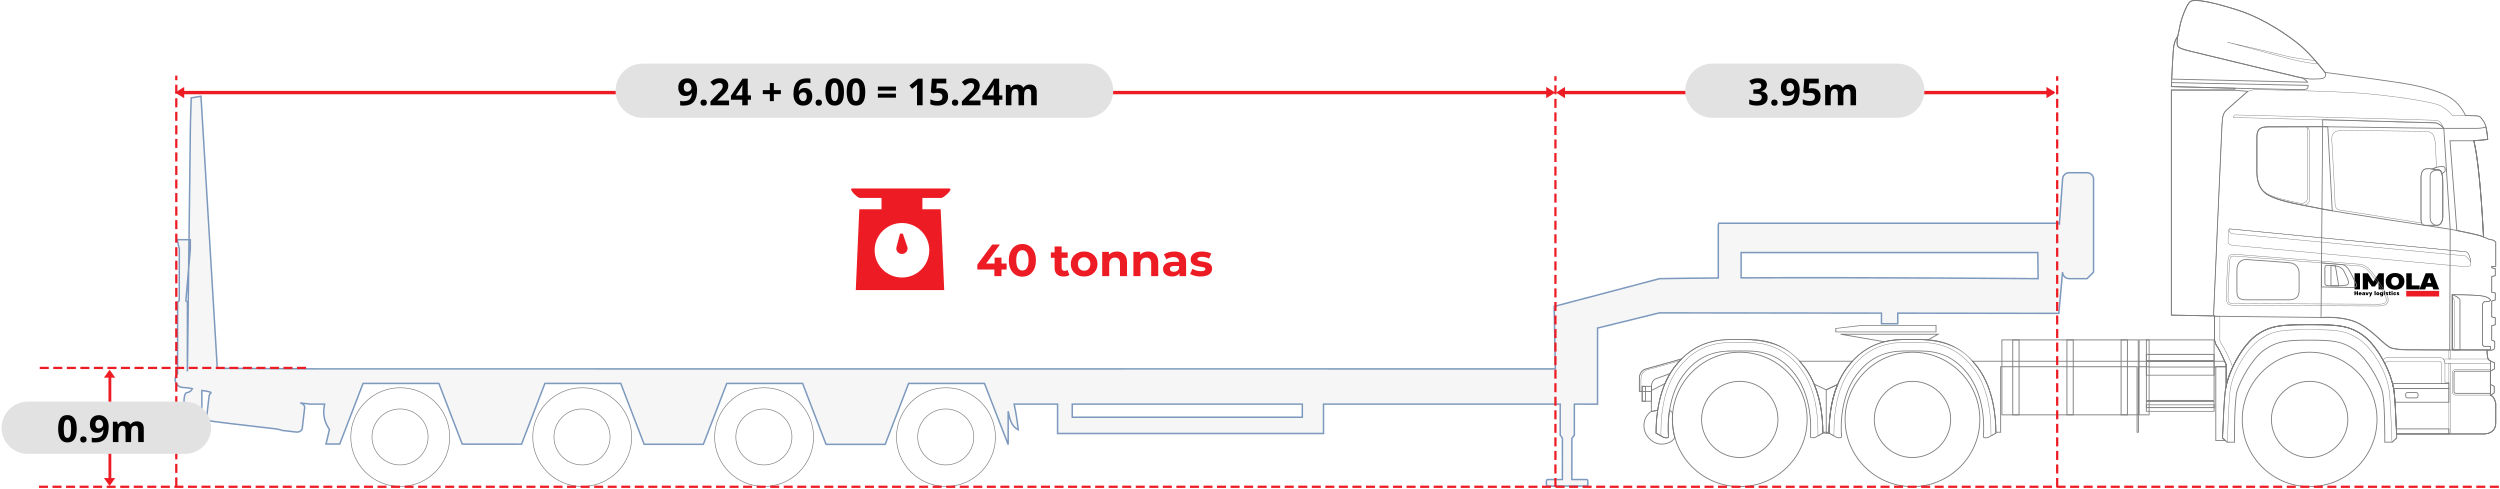 <?xml version="1.0" encoding="UTF-8"?>
<svg xmlns="http://www.w3.org/2000/svg" width="1141" height="223" viewBox="0 0 1141 223" fill="none">
  <g clip-path="url(#clip0_3_845)">
    <path d="M459.432 123.001H457.083V126.03H453.828V123.001H446.061V120.756L452.86 111.608H456.362L450.058 120.282H453.931V117.583H457.083V120.282H459.432V123.001ZM466.611 126.277C465.416 126.277 464.352 125.982 463.418 125.391C462.484 124.801 461.749 123.949 461.213 122.837C460.691 121.71 460.43 120.371 460.43 118.819C460.43 117.267 460.691 115.935 461.213 114.822C461.749 113.696 462.484 112.838 463.418 112.247C464.352 111.656 465.416 111.361 466.611 111.361C467.806 111.361 468.87 111.656 469.804 112.247C470.738 112.838 471.466 113.696 471.988 114.822C472.524 115.935 472.792 117.267 472.792 118.819C472.792 120.371 472.524 121.71 471.988 122.837C471.466 123.949 470.738 124.801 469.804 125.391C468.87 125.982 467.806 126.277 466.611 126.277ZM466.611 123.455C467.49 123.455 468.177 123.077 468.671 122.322C469.179 121.566 469.434 120.399 469.434 118.819C469.434 117.24 469.179 116.072 468.671 115.317C468.177 114.561 467.49 114.184 466.611 114.184C465.746 114.184 465.059 114.561 464.551 115.317C464.056 116.072 463.809 117.24 463.809 118.819C463.809 120.399 464.056 121.566 464.551 122.322C465.059 123.077 465.746 123.455 466.611 123.455ZM488.077 125.494C487.761 125.728 487.37 125.906 486.903 126.03C486.449 126.14 485.969 126.195 485.46 126.195C484.142 126.195 483.119 125.858 482.391 125.185C481.676 124.512 481.319 123.523 481.319 122.219V117.665H479.609V115.193H481.319V112.494H484.533V115.193H487.294V117.665H484.533V122.177C484.533 122.644 484.65 123.008 484.884 123.269C485.131 123.517 485.474 123.64 485.914 123.64C486.422 123.64 486.855 123.503 487.212 123.228L488.077 125.494ZM494.813 126.195C493.646 126.195 492.595 125.954 491.661 125.474C490.741 124.979 490.02 124.299 489.498 123.434C488.976 122.569 488.715 121.587 488.715 120.488C488.715 119.389 488.976 118.407 489.498 117.542C490.02 116.677 490.741 116.004 491.661 115.523C492.595 115.028 493.646 114.781 494.813 114.781C495.981 114.781 497.025 115.028 497.945 115.523C498.865 116.004 499.586 116.677 500.108 117.542C500.63 118.407 500.891 119.389 500.891 120.488C500.891 121.587 500.63 122.569 500.108 123.434C499.586 124.299 498.865 124.979 497.945 125.474C497.025 125.954 495.981 126.195 494.813 126.195ZM494.813 123.558C495.637 123.558 496.31 123.283 496.832 122.734C497.368 122.171 497.636 121.422 497.636 120.488C497.636 119.554 497.368 118.812 496.832 118.263C496.31 117.7 495.637 117.418 494.813 117.418C493.989 117.418 493.309 117.7 492.774 118.263C492.238 118.812 491.97 119.554 491.97 120.488C491.97 121.422 492.238 122.171 492.774 122.734C493.309 123.283 493.989 123.558 494.813 123.558ZM509.776 114.781C511.15 114.781 512.255 115.193 513.093 116.017C513.945 116.841 514.371 118.064 514.371 119.684V126.03H511.157V120.179C511.157 119.3 510.964 118.647 510.58 118.222C510.195 117.782 509.639 117.562 508.911 117.562C508.101 117.562 507.455 117.817 506.974 118.325C506.494 118.819 506.253 119.561 506.253 120.55V126.03H503.039V114.946H506.109V116.244C506.535 115.777 507.064 115.42 507.695 115.173C508.327 114.912 509.021 114.781 509.776 114.781ZM524.021 114.781C525.394 114.781 526.5 115.193 527.338 116.017C528.189 116.841 528.615 118.064 528.615 119.684V126.03H525.401V120.179C525.401 119.3 525.209 118.647 524.824 118.222C524.44 117.782 523.884 117.562 523.156 117.562C522.345 117.562 521.7 117.817 521.219 118.325C520.738 118.819 520.498 119.561 520.498 120.55V126.03H517.284V114.946H520.354V116.244C520.779 115.777 521.308 115.42 521.94 115.173C522.572 114.912 523.265 114.781 524.021 114.781ZM535.999 114.781C537.716 114.781 539.035 115.193 539.955 116.017C540.875 116.828 541.335 118.057 541.335 119.705V126.03H538.327V124.65C537.723 125.68 536.597 126.195 534.949 126.195C534.097 126.195 533.355 126.051 532.723 125.762C532.105 125.474 531.632 125.075 531.302 124.567C530.972 124.059 530.807 123.482 530.807 122.837C530.807 121.807 531.192 120.996 531.961 120.406C532.744 119.815 533.946 119.52 535.567 119.52H538.121C538.121 118.819 537.908 118.284 537.483 117.913C537.057 117.528 536.418 117.336 535.567 117.336C534.976 117.336 534.392 117.432 533.815 117.624C533.252 117.803 532.772 118.05 532.373 118.366L531.219 116.12C531.824 115.694 532.545 115.365 533.383 115.131C534.234 114.898 535.106 114.781 535.999 114.781ZM535.752 124.032C536.301 124.032 536.789 123.908 537.215 123.661C537.641 123.4 537.943 123.022 538.121 122.528V121.394H535.917C534.598 121.394 533.939 121.827 533.939 122.692C533.939 123.104 534.097 123.434 534.413 123.681C534.743 123.915 535.189 124.032 535.752 124.032ZM547.973 126.195C547.053 126.195 546.153 126.085 545.274 125.865C544.395 125.632 543.695 125.343 543.173 125L544.244 122.692C544.739 123.008 545.336 123.269 546.036 123.475C546.737 123.668 547.424 123.764 548.097 123.764C549.456 123.764 550.136 123.427 550.136 122.754C550.136 122.438 549.951 122.212 549.58 122.074C549.209 121.937 548.639 121.82 547.87 121.724C546.964 121.587 546.215 121.429 545.624 121.25C545.034 121.072 544.519 120.756 544.079 120.303C543.653 119.849 543.441 119.204 543.441 118.366C543.441 117.665 543.64 117.047 544.038 116.512C544.45 115.962 545.041 115.537 545.81 115.234C546.593 114.932 547.513 114.781 548.571 114.781C549.353 114.781 550.129 114.87 550.899 115.049C551.682 115.214 552.327 115.447 552.835 115.749L551.764 118.036C550.789 117.487 549.724 117.212 548.571 117.212C547.884 117.212 547.369 117.308 547.025 117.501C546.682 117.693 546.51 117.94 546.51 118.242C546.51 118.586 546.696 118.826 547.067 118.963C547.437 119.101 548.028 119.231 548.838 119.355C549.745 119.506 550.487 119.671 551.063 119.849C551.64 120.014 552.142 120.323 552.567 120.776C552.993 121.23 553.206 121.861 553.206 122.672C553.206 123.359 553 123.97 552.588 124.505C552.176 125.041 551.572 125.46 550.775 125.762C549.992 126.051 549.058 126.195 547.973 126.195Z" fill="#ED1C24"></path>
    <path d="M429.702 90.326C430.622 90.326 435.603 86.03 433.092 86.03C430.579 86.03 391.023 86.03 389.005 86.03C386.988 86.03 391.203 90.326 392.485 90.326C392.906 90.326 396.998 90.326 402.325 90.326V95.516H392.19L390.575 132.385H430.939L429.323 95.516H420.981V90.326C425.827 90.326 429.418 90.326 429.702 90.326ZM424.121 114.218C424.121 121.088 418.54 126.658 411.654 126.658C404.768 126.658 399.186 121.088 399.186 114.218C399.186 107.349 404.768 101.779 411.654 101.779C418.54 101.779 424.121 107.348 424.121 114.218Z" fill="#ED1C24"></path>
    <path d="M414.163 112.876L414.145 112.825C414.108 112.67 414.059 112.519 413.994 112.377L412.036 106.632H410.77L409.208 112.621C409.167 112.739 409.133 112.86 409.112 112.987L409.095 113.054H409.105C409.089 113.167 409.069 113.277 409.069 113.395C409.069 114.782 410.222 115.903 411.644 115.903C413.068 115.903 414.22 114.782 414.22 113.395C414.219 113.216 414.197 113.042 414.163 112.876Z" fill="#ED1C24"></path>
    <path fill-rule="evenodd" clip-rule="evenodd" d="M1010.31 182.549H979.799V155.33H1010.31V182.549ZM1010.71 182.949H979.396V154.93H1010.71V182.949Z" fill="#7C7C7C"></path>
    <path d="M1077.1 124.722V132.072H1074.62V124.722H1077.1Z" fill="black"></path>
    <path d="M1082.45 130.737L1080.8 128.301V132.07H1078.38V124.722H1080.71L1083.19 128.532L1085.66 124.722H1087.99V132.072H1085.58V128.301L1083.92 130.737H1082.45Z" fill="black"></path>
    <path d="M1093.1 124.596C1095.75 124.596 1097.38 126.213 1097.38 128.397C1097.38 130.59 1095.75 132.198 1093.1 132.198C1090.47 132.198 1088.84 130.59 1088.84 128.397C1088.84 126.213 1090.47 124.596 1093.1 124.596ZM1093.1 130.39C1094.19 130.39 1094.87 129.634 1094.87 128.395C1094.87 127.167 1094.19 126.411 1093.1 126.411C1092.02 126.411 1091.35 127.167 1091.35 128.395C1091.35 129.636 1092.03 130.39 1093.1 130.39Z" fill="black"></path>
    <path d="M1098.23 124.722H1100.72V130.275H1104.32V132.072H1098.23V124.722Z" fill="black"></path>
    <path d="M1110.16 130.854H1107.26L1106.87 132.072H1104.21L1107.07 124.722H1110.36L1113.22 132.072H1110.56L1110.16 130.854ZM1108.71 126.642L1107.81 129.141H1109.62L1108.71 126.642Z" fill="black"></path>
    <path d="M1113.23 132.753H1098.2V135.32H1113.23V132.753Z" fill="#ED1C24"></path>
    <path d="M1074.56 132.917H1075.11V133.561H1075.65V132.917H1076.19V134.713H1075.65V133.988H1075.11V134.713H1074.56V132.917Z" fill="black"></path>
    <path d="M1077.88 134.174H1076.98C1077 134.296 1077.1 134.38 1077.25 134.38C1077.37 134.38 1077.47 134.345 1077.59 134.247L1077.81 134.44C1077.68 134.622 1077.48 134.746 1077.22 134.746C1076.77 134.746 1076.47 134.466 1076.47 134.051C1076.47 133.642 1076.76 133.355 1077.18 133.355C1077.61 133.355 1077.89 133.642 1077.89 134.053C1077.89 134.09 1077.89 134.139 1077.88 134.174ZM1076.97 133.911H1077.38C1077.38 133.78 1077.3 133.701 1077.18 133.701C1077.07 133.698 1076.99 133.773 1076.97 133.911Z" fill="black"></path>
    <path d="M1078.92 133.887C1078.92 133.761 1078.86 133.689 1078.75 133.689C1078.67 133.689 1078.63 133.724 1078.6 133.792H1078.15C1078.21 133.537 1078.38 133.353 1078.79 133.353C1079.23 133.353 1079.42 133.579 1079.42 133.925V134.368C1079.42 134.419 1079.45 134.44 1079.48 134.44C1079.51 134.44 1079.52 134.44 1079.54 134.438V134.72C1079.49 134.732 1079.41 134.744 1079.35 134.744C1079.17 134.744 1079.04 134.711 1078.96 134.585C1078.84 134.692 1078.72 134.744 1078.55 134.744C1078.28 134.744 1078.06 134.587 1078.06 134.312C1078.06 134.037 1078.28 133.906 1078.55 133.906C1078.68 133.906 1078.8 133.934 1078.92 133.992V133.887H1078.92ZM1078.92 134.244C1078.87 134.198 1078.79 134.181 1078.71 134.181C1078.61 134.181 1078.54 134.23 1078.54 134.314C1078.54 134.398 1078.61 134.445 1078.71 134.445C1078.79 134.445 1078.87 134.422 1078.92 134.368V134.244Z" fill="black"></path>
    <path d="M1080.04 134.713L1079.57 133.383H1080.1L1080.33 134.256L1080.57 133.383H1081.1L1080.63 134.713H1080.04Z" fill="black"></path>
    <path d="M1081.71 134.678L1081.17 133.386H1081.7L1081.95 134.088L1082.2 133.386H1082.72L1082.18 134.811C1082.05 135.15 1081.84 135.322 1081.47 135.402L1081.32 135.14C1081.54 135.033 1081.63 134.933 1081.69 134.734L1081.71 134.678Z" fill="black"></path>
    <path d="M1083.72 132.84H1084.24V134.713H1083.72V132.84Z" fill="black"></path>
    <path d="M1085.96 134.048C1085.96 134.464 1085.66 134.744 1085.23 134.744C1084.8 134.744 1084.51 134.464 1084.51 134.048C1084.51 133.635 1084.8 133.353 1085.23 133.353C1085.66 133.353 1085.96 133.635 1085.96 134.048ZM1085.45 134.048C1085.45 133.841 1085.37 133.736 1085.23 133.736C1085.09 133.736 1085.01 133.841 1085.01 134.048C1085.01 134.258 1085.09 134.363 1085.23 134.363C1085.37 134.363 1085.45 134.258 1085.45 134.048Z" fill="black"></path>
    <path d="M1086.73 133.353C1086.88 133.353 1087.04 133.418 1087.15 133.53L1087.22 133.383H1087.64V134.613C1087.64 135.04 1087.36 135.287 1086.91 135.287C1086.63 135.287 1086.43 135.18 1086.28 135.014L1086.47 134.807C1086.58 134.893 1086.71 134.951 1086.85 134.951C1087.01 134.951 1087.12 134.858 1087.12 134.692V134.576C1087.01 134.671 1086.88 134.723 1086.73 134.723C1086.39 134.723 1086.15 134.487 1086.15 134.039C1086.15 133.591 1086.39 133.353 1086.73 133.353ZM1087.12 134.261V133.817C1087.07 133.768 1086.98 133.736 1086.91 133.736C1086.76 133.736 1086.68 133.841 1086.68 134.041C1086.68 134.24 1086.76 134.345 1086.91 134.345C1086.98 134.345 1087.07 134.31 1087.12 134.261Z" fill="black"></path>
    <path d="M1087.97 132.842H1088.5V133.211H1087.97V132.842ZM1087.97 133.383H1088.5V134.713H1087.97V133.383Z" fill="black"></path>
    <path d="M1089.4 133.353C1089.75 133.353 1089.95 133.509 1090.01 133.792H1089.57C1089.56 133.731 1089.51 133.687 1089.44 133.687C1089.38 133.687 1089.34 133.71 1089.34 133.75C1089.34 133.799 1089.39 133.831 1089.63 133.906C1089.89 133.992 1090.02 134.116 1090.02 134.326C1090.02 134.564 1089.8 134.741 1089.44 134.741C1089.14 134.741 1088.94 134.615 1088.78 134.419L1088.96 134.249C1089.09 134.354 1089.2 134.403 1089.37 134.403C1089.45 134.403 1089.49 134.38 1089.49 134.342C1089.49 134.293 1089.45 134.263 1089.27 134.207C1088.96 134.107 1088.81 133.985 1088.81 133.754C1088.81 133.519 1089.02 133.353 1089.4 133.353Z" fill="black"></path>
    <path d="M1090.37 133.761H1090.15V133.435L1090.37 133.383V133.082L1090.89 132.984V133.383H1091.2V133.761H1090.89V134.179C1090.89 134.324 1090.94 134.363 1091.1 134.363C1091.13 134.363 1091.18 134.363 1091.2 134.361V134.66C1091.12 134.706 1090.98 134.744 1090.84 134.744C1090.54 134.744 1090.37 134.587 1090.37 134.23V133.761Z" fill="black"></path>
    <path d="M1091.47 132.842H1091.99V133.211H1091.47V132.842ZM1091.47 133.383H1091.99V134.713H1091.47V133.383Z" fill="black"></path>
    <path d="M1092.97 133.353C1093.36 133.353 1093.57 133.605 1093.6 133.899H1093.12C1093.1 133.806 1093.06 133.736 1092.96 133.736C1092.84 133.736 1092.78 133.857 1092.78 134.048C1092.78 134.244 1092.86 134.361 1093.01 134.361C1093.14 134.361 1093.25 134.3 1093.33 134.195L1093.58 134.368C1093.46 134.59 1093.27 134.746 1092.97 134.746C1092.53 134.746 1092.26 134.461 1092.26 134.051C1092.26 133.64 1092.54 133.353 1092.97 133.353Z" fill="black"></path>
    <path d="M1094.41 133.353C1094.76 133.353 1094.96 133.509 1095.01 133.792H1094.58C1094.56 133.731 1094.52 133.687 1094.45 133.687C1094.39 133.687 1094.34 133.71 1094.34 133.75C1094.34 133.799 1094.4 133.831 1094.63 133.906C1094.9 133.992 1095.02 134.116 1095.02 134.326C1095.02 134.564 1094.81 134.741 1094.45 134.741C1094.15 134.741 1093.95 134.615 1093.79 134.419L1093.97 134.249C1094.1 134.354 1094.21 134.403 1094.37 134.403C1094.46 134.403 1094.5 134.38 1094.5 134.342C1094.5 134.293 1094.46 134.263 1094.28 134.207C1093.97 134.107 1093.82 133.985 1093.82 133.754C1093.82 133.519 1094.03 133.353 1094.41 133.353Z" fill="black"></path>
    <path fill-rule="evenodd" clip-rule="evenodd" d="M1010.31 187.561H979.799V184.93H1010.31V187.561ZM1010.71 187.894H979.396V184.597H1010.71V187.894Z" fill="#7C7C7C"></path>
    <path fill-rule="evenodd" clip-rule="evenodd" d="M980.658 189.137H976.483V155.335H980.658V189.137ZM981.044 189.542H976.099V154.93H981.044V189.542Z" fill="#7C7C7C"></path>
    <path fill-rule="evenodd" clip-rule="evenodd" d="M1010.31 171.061H979.799V165.17H1010.31V171.061ZM1010.71 171.412H979.396V164.819H1010.71V171.412Z" fill="#7C7C7C"></path>
    <path fill-rule="evenodd" clip-rule="evenodd" d="M975.7 189.131H913.867V155.341H975.7V189.131ZM976.099 189.542H913.468V154.93H976.099V189.542Z" fill="#7C7C7C"></path>
    <path fill-rule="evenodd" clip-rule="evenodd" d="M970.739 189.131H968.274V155.341H970.739V189.131ZM971.155 189.542H967.858V154.93H971.155V189.542Z" fill="#7C7C7C"></path>
    <path fill-rule="evenodd" clip-rule="evenodd" d="M946.016 189.131H943.551V155.341H946.016V189.131ZM946.432 189.542H943.135V154.93H946.432V189.542Z" fill="#7C7C7C"></path>
    <path fill-rule="evenodd" clip-rule="evenodd" d="M921.293 189.131H918.828V155.341H921.293V189.131ZM921.709 189.542H918.412V154.93H921.709V189.542Z" fill="#7C7C7C"></path>
    <path fill-rule="evenodd" clip-rule="evenodd" d="M1010.31 164.38H979.799V161.962H1010.31V164.38ZM1010.71 164.819H979.396V161.523H1010.71V164.819Z" fill="#7C7C7C"></path>
    <path fill-rule="evenodd" clip-rule="evenodd" d="M1010.31 185.806H979.799V183.389H1010.31V185.806ZM1010.71 186.246H979.396V182.949H1010.71V186.246Z" fill="#7C7C7C"></path>
    <path fill-rule="evenodd" clip-rule="evenodd" d="M883.405 151.298H838.046V150.044L849.687 148.671L883.405 148.672V151.298ZM837.651 151.634H883.8V148.337H849.659L837.651 149.752V151.634Z" fill="#7C7C7C"></path>
    <path fill-rule="evenodd" clip-rule="evenodd" d="M756.388 187.098L753.876 187.551V178.49H748.401V172.689C748.401 169.614 750.677 168.753 750.829 168.699L766.803 164.207C765.793 165.265 764.825 166.405 763.923 167.603C760.136 172.625 757.601 179.184 756.388 187.098ZM753.476 188.028L756.74 187.44L756.762 187.298C757.956 179.387 760.473 172.841 764.242 167.842C765.289 166.455 766.42 165.148 767.607 163.956L768.143 163.418L750.705 168.32C750.678 168.329 748.002 169.282 748.002 172.689V178.888H753.476V188.028Z" fill="#7C7C7C"></path>
    <path fill-rule="evenodd" clip-rule="evenodd" d="M748.815 178.589H748.301V172.689C748.301 171.021 748.98 170 749.548 169.438C750.149 168.844 750.758 168.619 750.799 168.603L767.132 164.012C766.973 164.177 766.814 164.344 766.655 164.513L751.456 168.786C751.424 168.796 750.779 169.021 750.129 169.662C749.53 170.252 748.815 171.32 748.815 173.061V178.589ZM748.101 178.789H749.015V173.061C749.015 171.395 749.694 170.373 750.262 169.81C750.881 169.198 751.509 168.978 751.516 168.976L766.762 164.69L766.781 164.669C767.033 164.402 767.284 164.139 767.536 163.885L767.802 163.616L750.737 168.415C750.71 168.424 750.065 168.648 749.415 169.289C748.816 169.879 748.101 170.948 748.101 172.689V178.789Z" fill="#7C7C7C"></path>
    <path fill-rule="evenodd" clip-rule="evenodd" d="M753.543 182.91H749.685V176.521H753.543V182.91ZM753.943 183.308H749.285V176.123H753.943V183.308Z" fill="#7C7C7C"></path>
    <path fill-rule="evenodd" clip-rule="evenodd" d="M759.757 174.894L753.943 177.889V176.322C753.943 174.202 755.224 173.31 755.386 173.205L761.759 170.877C761.038 172.124 760.366 173.473 759.757 174.894ZM753.544 178.543L760.068 175.182L760.096 175.116C760.783 173.502 761.554 171.983 762.386 170.6L762.676 170.117L755.195 172.854C755.128 172.895 753.544 173.872 753.544 176.322V178.543Z" fill="#7C7C7C"></path>
    <path fill-rule="evenodd" clip-rule="evenodd" d="M750.773 182.91H749.685V176.521H750.773V182.91ZM751.172 183.308H749.285V176.123H751.172V183.308Z" fill="#7C7C7C"></path>
    <path fill-rule="evenodd" clip-rule="evenodd" d="M791.156 159.981C785.068 159.981 775.918 160.681 768.257 170.841C759.478 182.486 761.316 199.117 761.336 199.284C761.334 199.366 761.291 199.435 761.191 199.494C760.733 199.763 759.523 199.54 759.268 199.4C758.95 199.223 756.538 197.857 756.013 197.56C756.002 190.495 757.069 177.356 764.242 167.843C773.915 155.012 785.612 155.099 792.602 155.152C793.491 155.159 794.275 155.159 795.165 155.152C795.326 155.151 795.488 155.15 795.647 155.15C813.957 155.15 819.937 163.085 823.524 167.843C830.699 177.358 831.765 190.497 831.753 197.56C831.228 197.857 828.815 199.224 828.498 199.4C828.244 199.541 827.033 199.764 826.575 199.494C826.475 199.435 826.432 199.365 826.432 199.26C826.45 199.117 828.288 182.486 819.509 170.841C811.206 159.828 801.152 159.927 795.143 159.991C794.265 159.999 793.502 159.999 792.623 159.991C792.158 159.986 791.667 159.981 791.156 159.981ZM760.518 200.017C760.851 200.017 761.17 199.969 761.394 199.837C761.616 199.707 761.733 199.507 761.733 199.26C761.713 199.072 759.895 182.596 768.576 171.081C776.759 160.229 786.315 160.324 792.619 160.389C793.502 160.398 794.265 160.398 795.147 160.389C801.462 160.328 811.008 160.23 819.19 171.081C827.875 182.599 826.053 199.072 826.034 199.237C826.033 199.507 826.15 199.707 826.372 199.837C826.995 200.202 828.375 199.923 828.692 199.748C829.05 199.55 832.05 197.849 832.05 197.849L832.152 197.793V197.677C832.176 190.592 831.127 177.263 823.844 167.603C814.049 154.612 802.229 154.701 795.162 154.753C794.274 154.761 793.492 154.761 792.604 154.753C785.55 154.697 773.718 154.611 763.922 167.603C756.64 177.261 755.592 190.591 755.614 197.677V197.793L755.715 197.849C755.715 197.849 758.716 199.55 759.074 199.748C759.278 199.86 759.919 200.017 760.518 200.017Z" fill="#7C7C7C"></path>
    <path fill-rule="evenodd" clip-rule="evenodd" d="M831.853 197.618L829.825 198.766C829.809 197.469 829.791 196.507 829.79 196.469C829.812 189.816 828.828 177.301 821.993 168.237C812.808 156.053 801.707 156.139 795.087 156.187C794.251 156.193 793.516 156.193 792.68 156.187C786.05 156.139 774.958 156.053 765.773 168.237C758.939 177.302 757.955 189.817 757.977 196.471C757.977 196.471 757.939 197.44 757.902 198.744L755.914 197.618C755.897 190.555 756.952 177.344 764.162 167.783C773.866 154.911 785.606 155 792.602 155.053C793.492 155.059 794.275 155.059 795.164 155.053C795.326 155.051 795.488 155.05 795.647 155.05C814.007 155.05 820.006 163.01 823.605 167.783C830.815 177.346 831.869 190.555 831.853 197.618ZM829.628 199.106L832.052 197.734V197.676C832.076 190.604 831.03 177.3 823.764 167.663C814 154.713 802.21 154.801 795.162 154.854C794.275 154.86 793.492 154.86 792.604 154.854C789.103 154.829 784.303 154.791 779.271 156.381C773.297 158.269 768.302 161.959 764.003 167.663C756.738 177.297 755.691 190.602 755.714 197.676V197.734L758.092 199.081L758.097 198.915C758.136 197.528 758.177 196.474 758.177 196.474C758.154 189.842 759.134 177.375 765.933 168.356C775.058 156.253 786.09 156.34 792.678 156.386C793.514 156.392 794.252 156.392 795.089 156.386C801.677 156.342 812.708 156.253 821.834 168.356C828.634 177.375 829.612 189.842 829.591 196.47V196.472C829.591 196.472 829.611 197.53 829.626 198.937L829.628 199.106Z" fill="#7C7C7C"></path>
    <path fill-rule="evenodd" clip-rule="evenodd" d="M910.721 197.56C910.195 197.857 907.784 199.224 907.467 199.4C907.212 199.54 906.001 199.763 905.542 199.494C905.443 199.435 905.399 199.365 905.399 199.261C905.418 199.117 907.257 182.486 898.477 170.841C890.173 159.828 880.118 159.927 874.111 159.991C873.232 160 872.469 160 871.591 159.991C865.587 159.929 855.528 159.828 847.225 170.841C838.445 182.486 840.283 199.117 840.303 199.284C840.302 199.365 840.259 199.435 840.159 199.494C839.703 199.763 838.491 199.54 838.234 199.4C837.918 199.224 835.506 197.857 834.981 197.56C834.969 190.497 836.035 177.358 843.209 167.843C852.884 155.012 864.582 155.097 871.569 155.152C872.458 155.159 873.244 155.159 874.133 155.152C874.293 155.151 874.455 155.15 874.614 155.15C892.925 155.15 898.906 163.085 902.492 167.843C909.665 177.356 910.731 190.495 910.721 197.56ZM906.217 200.017C906.815 200.017 907.456 199.861 907.66 199.748C908.018 199.55 911.019 197.85 911.019 197.85L911.119 197.793L911.12 197.677C911.143 190.591 910.093 177.261 902.811 167.603C893.016 154.612 881.197 154.7 874.129 154.754C873.243 154.761 872.459 154.761 871.572 154.754C868.063 154.727 863.254 154.691 858.208 156.287C852.214 158.181 847.203 161.882 842.89 167.603C835.606 177.263 834.558 190.592 834.582 197.677V197.793L834.683 197.85C834.683 197.85 837.684 199.55 838.041 199.748C838.36 199.924 839.739 200.203 840.362 199.837C840.583 199.707 840.701 199.507 840.701 199.261C840.68 199.072 838.862 182.596 847.544 171.081C855.727 160.228 865.271 160.324 871.587 160.389C872.468 160.398 873.233 160.398 874.115 160.389C880.43 160.324 889.975 160.229 898.157 171.081C906.842 182.599 905.021 199.072 905.002 199.237C905 199.507 905.118 199.707 905.34 199.837C905.562 199.968 905.883 200.017 906.217 200.017Z" fill="#7C7C7C"></path>
    <path fill-rule="evenodd" clip-rule="evenodd" d="M834.583 197.059H832.151C832.111 190.026 830.96 177.041 823.844 167.603C823.183 166.726 822.495 165.89 821.751 165.06H844.984C844.237 165.894 843.55 166.729 842.89 167.603C835.773 177.041 834.623 190.026 834.583 197.059ZM831.754 197.458H834.981L834.981 197.259C835 190.324 836.095 177.279 843.209 167.843C843.949 166.862 844.725 165.93 845.582 164.996L845.888 164.662H820.847L821.153 164.996C822.007 165.927 822.783 166.859 823.524 167.843C830.638 177.277 831.734 190.323 831.753 197.259L831.754 197.458Z" fill="#7C7C7C"></path>
    <path fill-rule="evenodd" clip-rule="evenodd" d="M910.82 197.618L908.791 198.766C908.777 197.469 908.758 196.507 908.757 196.469C908.779 189.815 907.795 177.3 900.961 168.237C891.775 156.054 880.684 156.137 874.054 156.187C873.219 156.193 872.482 156.193 871.647 156.187C865.017 156.143 853.926 156.053 844.741 168.237C837.906 177.302 836.921 189.817 836.944 196.471C836.944 196.471 836.907 197.44 836.87 198.744L834.881 197.618C834.864 190.555 835.918 177.347 843.129 167.783C852.834 154.912 864.56 154.999 871.57 155.053C872.459 155.059 873.242 155.059 874.131 155.053C892.87 154.919 898.943 162.969 902.571 167.783C909.781 177.344 910.837 190.555 910.82 197.618ZM908.596 199.106L911.02 197.734V197.676C911.042 190.603 909.996 177.297 902.732 167.663C892.967 154.712 881.178 154.798 874.13 154.854C873.242 154.86 872.459 154.86 871.571 154.854C868.065 154.826 863.269 154.791 858.238 156.381C852.264 158.269 847.27 161.959 842.97 167.663C835.703 177.3 834.658 190.604 834.681 197.676V197.734L837.06 199.081L837.064 198.915C837.104 197.528 837.144 196.474 837.144 196.474C837.121 189.842 838.1 177.375 844.9 168.357C854.025 156.253 865.059 156.339 871.646 156.386C872.482 156.392 873.219 156.392 874.055 156.386C880.64 156.34 891.675 156.254 900.801 168.357C907.6 177.374 908.579 189.841 908.557 196.47V196.472C908.557 196.472 908.579 197.53 908.594 198.938L908.596 199.106Z" fill="#7C7C7C"></path>
    <path fill-rule="evenodd" clip-rule="evenodd" d="M834.581 197.477H832.152C832.155 191.766 831.481 183.466 828.343 175.693L833.495 178.146L838.336 175.824C835.243 183.561 834.578 191.806 834.581 197.477ZM831.752 197.875H834.981L834.981 197.675C834.962 191.921 835.628 183.401 838.9 175.496L839.1 175.016L833.495 177.704L827.577 174.886L827.778 175.367C831.097 183.305 831.771 191.88 831.753 197.675L831.752 197.875Z" fill="#7C7C7C"></path>
    <path fill-rule="evenodd" clip-rule="evenodd" d="M834.581 197.477H833.695V178.05L838.336 175.824C835.243 183.561 834.578 191.807 834.581 197.477ZM833.295 197.875H834.981L834.981 197.675C834.962 191.921 835.628 183.401 838.9 175.496L839.1 175.016L833.295 177.8V197.875Z" fill="#7C7C7C"></path>
    <path fill-rule="evenodd" clip-rule="evenodd" d="M1017.63 104.56C1018.69 104.663 1124.17 114.877 1125.47 115.031C1126.55 115.156 1127.28 117.596 1127.51 119.147C1126.59 117.769 1125.29 116.727 1125.27 116.716L1125.25 116.697L1125.22 116.694C1120.92 116.281 1019.81 106.572 1018.73 106.572C1018.48 106.572 1018.04 106.322 1017.33 105.135C1017.45 104.61 1017.58 104.56 1017.62 104.56H1017.63ZM1127.8 120.018L1127.76 119.57C1127.63 118.155 1126.89 114.996 1125.5 114.833C1124.19 114.679 1018.71 104.465 1017.65 104.362C1017.34 104.332 1017.2 104.786 1017.12 105.131L1017.11 105.17L1017.13 105.204C1017.76 106.259 1018.28 106.771 1018.73 106.771C1019.79 106.771 1122.9 116.672 1125.17 116.889C1125.37 117.047 1126.75 118.202 1127.57 119.629L1127.8 120.018Z" fill="#7C7C7C"></path>
    <path fill-rule="evenodd" clip-rule="evenodd" d="M1020.08 52.554C1020.67 52.554 1109.35 54.818 1111.78 54.998C1113.56 55.129 1114.6 57.188 1114.99 58.142C1114.11 57.233 1112.65 56.125 1111.57 56.042C1110.44 55.956 1023.44 53.62 1019.46 53.513C1019.61 53.08 1019.88 52.554 1020.08 52.554ZM1115.5 59.034L1115.36 58.563C1115.31 58.417 1114.24 54.979 1111.79 54.799C1109.36 54.619 1020.67 52.355 1020.08 52.355C1019.63 52.355 1019.29 53.375 1019.23 53.58L1019.19 53.705L1019.32 53.709C1020.23 53.733 1110.41 56.154 1111.55 56.241C1112.62 56.323 1114.27 57.559 1115.18 58.656L1115.5 59.034Z" fill="#7C7C7C"></path>
    <path fill-rule="evenodd" clip-rule="evenodd" d="M1115.15 58.636L1118.07 104.629L1117.86 159.576C1108.48 159.518 1103.23 159.49 1101.8 159.49L1100.1 159.491C1097.05 159.491 1094.51 159.439 1091.8 158.779C1090.27 158.405 1088.49 156.781 1086.23 154.726C1083.85 152.558 1080.9 149.863 1077.22 147.789C1072.4 145.069 1065.89 144.662 1062.44 144.662C1060.97 144.662 1059.91 144.733 1059.53 144.763L1060.27 54.828C1093.8 55.736 1111.06 56.217 1111.55 56.255C1112.67 56.341 1114.34 57.683 1115.15 58.636ZM1118.26 159.976V159.69L1118.47 104.617L1115.54 58.481L1115.5 58.431C1114.65 57.41 1112.89 55.958 1111.58 55.858C1111.07 55.818 1094.26 55.35 1060.17 54.426L1059.88 54.418L1059.88 54.707L1059.13 145.199L1059.44 145.17C1059.65 145.152 1060.77 145.061 1062.44 145.061C1065.85 145.061 1072.28 145.46 1077.02 148.136C1080.66 150.187 1083.6 152.867 1085.96 155.02C1088.26 157.114 1090.08 158.769 1091.71 159.165C1094.46 159.836 1097.03 159.89 1100.1 159.89L1101.8 159.888C1103.23 159.888 1108.53 159.916 1117.98 159.975L1118.26 159.976Z" fill="#7C7C7C"></path>
    <path fill-rule="evenodd" clip-rule="evenodd" d="M1025.09 118.652C1025.18 118.652 1025.27 118.655 1025.37 118.659C1028.16 118.799 1041.36 119.789 1044.81 120.092C1047.99 120.371 1049.11 122.702 1049.11 124.615V132.546C1049.11 135.338 1047.7 136.638 1044.68 136.638H1025.13C1021.7 136.638 1021.13 135.449 1021.13 132.786V123.372C1021.13 120.461 1022.64 118.652 1025.09 118.652ZM1025.13 137.036H1044.68C1047.89 137.036 1049.51 135.526 1049.51 132.546V124.615C1049.51 122.534 1048.29 119.997 1044.84 119.695C1041.39 119.392 1028.18 118.401 1025.39 118.262C1022.5 118.114 1020.73 120.102 1020.73 123.372V132.786C1020.73 135.604 1021.41 137.036 1025.13 137.036Z" fill="#7C7C7C"></path>
    <path fill-rule="evenodd" clip-rule="evenodd" d="M1059.68 120.195L1068.91 120.955C1070.24 121.063 1071.24 122.37 1071.72 122.998C1072.27 123.717 1074.31 127.812 1075.21 129.682C1075.39 130.048 1075.41 130.338 1075.27 130.545C1074.99 130.973 1074.09 131.04 1073.76 131.026L1059.68 130.762V120.195ZM1073.82 131.425C1074.11 131.425 1075.2 131.383 1075.61 130.764C1075.82 130.432 1075.81 130.01 1075.57 129.509C1074.85 128.013 1072.65 123.559 1072.04 122.756C1071.52 122.082 1070.45 120.68 1068.95 120.558L1059.28 119.763V131.153L1073.75 131.424C1073.76 131.424 1073.79 131.425 1073.82 131.425Z" fill="#7C7C7C"></path>
    <path fill-rule="evenodd" clip-rule="evenodd" d="M1062.12 121.28C1062.23 121.283 1064.76 121.368 1065.74 121.531L1065.88 121.555C1066.95 121.728 1068.74 122.016 1069.75 124.156C1069.9 124.486 1070.08 124.833 1070.25 125.186C1071.05 126.787 1071.95 128.602 1071.56 129.447C1071.46 129.667 1071.27 129.812 1070.98 129.888C1069.38 130.311 1066.56 130.276 1064.87 130.255C1064.56 130.252 1064.29 130.248 1064.07 130.248L1063.83 130.248C1062.3 130.26 1061.3 130.186 1061.28 129.23C1061.25 128.234 1061.27 125.087 1061.27 123.396L1061.28 122.294C1061.28 121.65 1061.58 121.282 1062.12 121.28ZM1066.26 130.664C1067.87 130.664 1069.83 130.605 1071.08 130.273C1071.49 130.166 1071.77 129.943 1071.92 129.612C1072.39 128.595 1071.48 126.772 1070.61 125.01C1070.44 124.659 1070.26 124.315 1070.11 123.987C1069.01 121.656 1067.02 121.334 1065.95 121.162L1065.8 121.138C1064.78 120.968 1062.24 120.885 1062.13 120.882H1062.13C1061.36 120.882 1060.88 121.423 1060.88 122.294L1060.87 123.395C1060.87 125.087 1060.85 128.237 1060.88 129.238C1060.91 130.657 1062.46 130.657 1063.83 130.647L1064.07 130.646C1064.29 130.646 1064.56 130.65 1064.87 130.653C1065.27 130.659 1065.75 130.664 1066.26 130.664Z" fill="#7C7C7C"></path>
    <path fill-rule="evenodd" clip-rule="evenodd" d="M1067.16 130.259C1066.32 130.274 1065.52 130.263 1064.87 130.255C1064.56 130.251 1064.29 130.248 1064.07 130.248H1064.05V121.372C1064.78 121.417 1065.34 121.469 1065.69 121.523L1067.16 130.259ZM1066.26 130.665C1066.63 130.665 1067.01 130.662 1067.4 130.653L1067.63 130.648L1066.03 121.175L1065.8 121.139C1065.41 121.073 1064.76 121.014 1063.86 120.962L1063.65 120.949V130.648L1064.07 130.647C1064.29 130.647 1064.56 130.65 1064.87 130.654C1065.28 130.658 1065.76 130.665 1066.26 130.665Z" fill="#7C7C7C"></path>
    <path fill-rule="evenodd" clip-rule="evenodd" d="M1062.2 58.053L1064.23 95.97C1062.18 95.618 1060.72 95.35 1059.89 95.175C1058.33 94.842 1056.51 94.499 1054.59 94.137C1047.72 92.84 1039.16 91.225 1035.06 88.696C1030.18 85.69 1030.21 80.362 1030.23 76.837L1030.24 76.212V63.795C1030.24 60.362 1030.24 58.095 1035.07 58.095C1040.06 58.095 1059.77 58.023 1059.97 58.022L1062.2 58.053ZM1064.65 96.448L1062.58 57.661L1059.97 57.624C1059.77 57.625 1040.06 57.697 1035.07 57.697C1029.84 57.697 1029.84 60.388 1029.84 63.795L1029.83 76.834C1029.81 80.448 1029.78 85.91 1034.85 89.035C1039.02 91.603 1047.61 93.225 1054.52 94.529C1056.44 94.891 1058.25 95.233 1059.81 95.565C1060.67 95.749 1062.22 96.032 1064.4 96.405L1064.65 96.448Z" fill="#7C7C7C"></path>
    <path fill-rule="evenodd" clip-rule="evenodd" d="M1136.42 159.488H1119.4V134.687C1120.69 134.69 1127.88 134.729 1131.71 135.12C1135.39 135.496 1136.29 136.639 1136.42 136.852C1136.37 137.427 1135.41 137.474 1134.15 137.474C1132.81 137.474 1132.77 139.514 1132.77 139.601V156.809C1132.77 157.36 1132.92 157.769 1133.23 158.026C1133.68 158.393 1134.26 158.289 1134.29 158.284L1136.42 158.287V159.488ZM1119 159.887H1136.82V157.889H1134.25C1134.21 157.893 1133.78 157.966 1133.49 157.716C1133.27 157.54 1133.17 157.234 1133.17 156.809V139.603C1133.17 139.588 1133.2 137.872 1134.15 137.872C1135.34 137.872 1136.82 137.872 1136.82 136.804L1136.81 136.725C1136.78 136.661 1136.08 135.165 1131.75 134.724C1127.53 134.293 1119.29 134.288 1119.2 134.288H1119V159.887Z" fill="#7C7C7C"></path>
    <path fill-rule="evenodd" clip-rule="evenodd" d="M1122.53 159.489H1119.4V134.773C1120.71 135.278 1122.53 136.239 1122.53 136.997V159.489ZM1119 159.887H1122.93V136.997C1122.93 135.641 1119.65 134.433 1119.27 134.3L1119 134.205V159.887Z" fill="#7C7C7C"></path>
    <path fill-rule="evenodd" clip-rule="evenodd" d="M1119.3 135.614C1119.67 136.028 1120.04 136.692 1120.04 137.69V157.772C1120.04 157.789 1120.1 158.795 1119.69 159.238C1119.58 159.351 1119.45 159.416 1119.3 159.435V135.614ZM1119.1 159.641H1119.2C1119.45 159.641 1119.67 159.551 1119.83 159.374C1120.31 158.867 1120.24 157.811 1120.24 157.766L1120.24 137.69C1120.24 136.467 1119.71 135.713 1119.27 135.295L1119.1 135.135V159.641Z" fill="#7C7C7C"></path>
    <path fill-rule="evenodd" clip-rule="evenodd" d="M1017.62 104.56C1017.62 104.56 1017.62 104.56 1017.63 104.56C1018.69 104.663 1124.17 114.877 1125.47 115.03C1126.66 115.17 1127.43 118.12 1127.56 119.594L1127.57 119.722C1127.63 120.298 1127.67 120.795 1127.34 121.125C1126.91 121.56 1125.84 121.684 1123.98 121.517C1119.98 121.158 1020.09 111.978 1019.09 111.886C1019.08 111.885 1018.51 111.835 1017.97 111.601C1017.26 111.298 1016.93 110.843 1016.98 110.249C1017.02 109.855 1017.03 109.304 1017.05 108.665C1017.1 107.086 1017.17 104.925 1017.55 104.589C1017.58 104.564 1017.6 104.56 1017.62 104.56ZM1125.38 121.788C1126.46 121.788 1127.13 121.619 1127.48 121.266C1127.88 120.87 1127.83 120.303 1127.77 119.703L1127.76 119.577C1127.64 118.159 1126.89 114.997 1125.5 114.833C1124.19 114.679 1018.71 104.465 1017.65 104.361C1017.56 104.356 1017.49 104.381 1017.42 104.44C1017.01 104.804 1016.92 106.49 1016.85 108.659C1016.84 109.268 1016.82 109.844 1016.79 110.231C1016.75 110.614 1016.86 110.951 1017.1 111.233C1017.72 111.963 1019.01 112.08 1019.07 112.084C1020.08 112.177 1119.96 121.357 1123.96 121.716C1124.5 121.764 1124.97 121.788 1125.38 121.788ZM1076.48 120.653C1076.96 120.653 1079.44 120.778 1081.6 123.254C1084.14 126.151 1088.56 133.079 1089.33 134.792C1089.78 135.789 1090.18 137.192 1089.52 138.208C1088.94 139.106 1087.63 139.562 1085.62 139.562C1082.36 139.562 1059.03 139.429 1040.28 139.321C1028.8 139.256 1019.74 139.204 1018.96 139.204C1016.6 139.204 1016.17 137.945 1016.17 135.465C1016.17 132.507 1016.71 121.345 1016.98 118.646C1017.23 116.082 1018.34 116.054 1021.03 116.236C1023.64 116.412 1059.16 119.243 1059.52 119.271L1076.39 120.655C1076.39 120.655 1076.42 120.653 1076.48 120.653ZM1085.62 139.761C1087.7 139.761 1089.07 139.275 1089.69 138.317C1090.4 137.226 1089.98 135.753 1089.51 134.71C1088.74 132.989 1084.3 126.031 1081.75 123.124C1079.29 120.306 1076.42 120.454 1076.39 120.456L1059.54 119.072C1059.18 119.043 1023.66 116.213 1021.05 116.037C1018.36 115.854 1017.05 115.889 1016.78 118.626C1016.51 121.329 1015.97 132.503 1015.97 135.465C1015.97 138.41 1016.73 139.403 1018.96 139.403C1019.74 139.403 1028.8 139.455 1040.28 139.521C1059.03 139.628 1082.36 139.761 1085.62 139.761ZM1136.52 159.588H1119.3V134.587C1120.26 134.589 1127.77 134.618 1131.72 135.021C1135.6 135.417 1136.43 136.667 1136.52 136.828C1136.5 137.573 1135.25 137.573 1134.15 137.573C1132.91 137.573 1132.87 139.519 1132.87 139.602V156.809C1132.87 157.329 1133.01 157.713 1133.3 157.948C1133.71 158.286 1134.24 158.191 1134.27 158.186L1136.52 158.187V159.588ZM1138.25 179.249L1136.43 180.468L1136.64 180.524C1138.41 180.985 1138.97 184.172 1138.97 184.204L1138.97 193.04C1138.97 194.492 1138.54 195.654 1137.68 196.493C1136.16 197.977 1133.81 197.943 1133.79 197.95H1093.89C1093.62 191.014 1093.2 182.08 1092.76 178.677C1091.55 169.34 1084.72 157.195 1078.13 152.686C1071.68 148.274 1066.43 148.098 1054.12 148.098C1041.8 148.098 1036.55 148.274 1030.1 152.686C1024.34 156.629 1018.32 166.429 1016.12 175.301L1016.11 166.359C1016.09 166.296 1013.37 160.029 1012.05 158.175C1010.76 156.356 1010.78 154.558 1010.78 154.541V144.163L1010.38 143.659C1010.47 141.509 1014 60.33 1014.24 56.511C1014.48 52.655 1014.96 51.55 1016.19 50.371C1017.4 49.205 1025.57 42.096 1025.93 41.785C1026.09 41.714 1027.76 41.012 1029.65 41.012C1031.78 41.012 1061.39 41.574 1075.78 42.53C1090.1 43.483 1108.78 46.377 1112.8 47.924C1115.94 49.131 1118.31 51.674 1119.18 52.712L1119.21 52.747H1125.21C1125.23 52.749 1128.09 52.977 1129.91 52.977C1131.73 52.977 1132.13 53.474 1133.54 55.58C1134.85 57.541 1135.23 62.806 1135.28 63.584L1128.93 64.145L1128.96 64.258C1131.97 76.334 1133.35 107.789 1133.36 108.105L1133.37 108.167L1136.11 109.399C1136.11 109.399 1136.82 109.403 1137.68 109.652C1138.43 109.869 1138.88 110.482 1138.97 110.608V121.505H1137.13V122.298L1138.73 122.661V125.721L1137.13 126.156V133.432L1138.73 133.796V136.856L1137.13 137.292V144.702L1138.73 145.065V148.126L1137.13 148.562V155.312L1138.49 155.87V158.441C1138.49 159.608 1137.27 159.696 1137.22 159.7L1136.72 159.688V157.988H1134.25C1134.23 157.991 1133.76 158.073 1133.42 157.795C1133.19 157.598 1133.07 157.266 1133.07 156.809V139.603C1133.07 139.586 1133.1 137.772 1134.15 137.772C1135.36 137.772 1136.72 137.772 1136.72 136.804L1136.72 136.764C1136.69 136.703 1136.01 135.259 1131.74 134.823C1127.53 134.393 1119.29 134.388 1119.2 134.388H1119.1V159.787L1134.97 159.799C1134.97 159.944 1134.97 163.362 1135.71 164.181C1136.37 164.915 1138.04 165.502 1138.41 165.624V168.291L1136.52 169.362V175.472L1138.25 176.383V179.249ZM1133.82 198.149C1134.14 198.149 1136.33 198.094 1137.82 196.637C1138.72 195.758 1139.17 194.548 1139.17 193.04V184.188C1139.15 184.04 1138.62 181.055 1136.89 180.396L1138.45 179.356V176.262L1136.72 175.352V169.478L1138.61 168.408V165.479L1138.54 165.458C1138.52 165.452 1136.55 164.817 1135.86 164.048C1135.24 163.359 1135.17 160.473 1135.17 159.899H1137.23C1137.25 159.898 1138.69 159.797 1138.69 158.441V155.737L1137.33 155.178V148.715L1138.93 148.279V144.907L1137.33 144.543V137.444L1138.93 137.008V133.637L1137.33 133.274V126.309L1138.93 125.873V122.502L1137.33 122.138V121.705H1139.17V110.549L1139.15 110.525C1139.13 110.492 1138.64 109.724 1137.74 109.46C1136.93 109.225 1136.26 109.203 1136.13 109.201L1133.56 108.036C1133.49 106.469 1132.11 76.243 1129.18 64.323L1135.49 63.765L1135.49 63.669C1135.47 63.424 1135.15 57.625 1133.71 55.469C1132.28 53.335 1131.83 52.777 1129.91 52.777C1128.1 52.777 1125.25 52.551 1125.22 52.549L1119.3 52.548C1118.4 51.477 1116.02 48.949 1112.87 47.739C1108.84 46.186 1090.13 43.285 1075.79 42.332C1061.4 41.375 1031.78 40.813 1029.65 40.813C1027.63 40.813 1025.85 41.601 1025.84 41.609L1025.81 41.625C1025.73 41.698 1017.29 49.037 1016.05 50.228C1014.78 51.446 1014.28 52.577 1014.04 56.498C1013.8 60.352 1010.22 142.855 1010.18 143.688L1010.18 143.724L1010.58 144.232V154.538C1010.58 154.612 1010.56 156.418 1011.89 158.29C1013.16 160.077 1015.76 166.037 1015.92 166.42V177.081L1016.12 176.187C1018.12 167.144 1024.31 156.893 1030.22 152.85C1036.61 148.472 1041.85 148.297 1054.12 148.297C1066.39 148.297 1071.62 148.472 1078.02 152.85C1084.57 157.332 1091.36 169.412 1092.56 178.704C1093 182.114 1093.42 191.109 1093.7 198.053L1093.7 198.149H1133.78C1133.79 198.149 1133.8 198.149 1133.82 198.149Z" fill="#7C7C7C"></path>
    <path fill-rule="evenodd" clip-rule="evenodd" d="M1076.51 121.463C1076.91 121.463 1079.06 121.575 1080.99 123.787C1083.44 126.581 1087.85 133.491 1088.59 135.124C1088.89 135.79 1089.32 137.021 1088.84 137.769C1088.42 138.412 1087.31 138.751 1085.62 138.751C1082.36 138.751 1058.04 138.613 1040.29 138.511L1037.08 138.494C1026.97 138.436 1019.67 138.394 1018.96 138.394C1017.66 138.394 1016.98 138.264 1016.98 135.465C1016.98 132.523 1017.52 121.416 1017.79 118.726C1017.95 117.116 1018.36 116.98 1019.59 116.98C1020 116.98 1020.5 117.012 1020.98 117.044C1023.57 117.219 1059.1 120.05 1059.45 120.078L1076.44 121.466L1076.51 121.463ZM1085.62 138.95C1087.38 138.95 1088.55 138.579 1089.01 137.877C1089.54 137.049 1089.09 135.746 1088.77 135.042C1088.03 133.401 1083.6 126.46 1081.14 123.656C1079.15 121.379 1076.93 121.264 1076.5 121.264L1076.44 121.267L1076.34 121.264L1059.47 119.88C1059.11 119.852 1023.58 117.02 1020.99 116.846C1020.51 116.813 1020.01 116.781 1019.59 116.781C1018.28 116.781 1017.76 116.948 1017.59 118.707C1017.32 121.399 1016.78 132.52 1016.78 135.465C1016.78 138.443 1017.61 138.593 1018.96 138.593C1019.67 138.593 1026.97 138.635 1037.08 138.693L1040.28 138.711C1058.04 138.812 1082.36 138.95 1085.62 138.95Z" fill="#7C7C7C"></path>
    <path fill-rule="evenodd" clip-rule="evenodd" d="M1019.62 201.609H1016.54L1014.57 199.832C1014.86 192.181 1015.31 182.344 1015.77 178.716C1016.97 169.448 1023.74 157.4 1030.27 152.932C1036.65 148.571 1041.87 148.396 1054.12 148.396C1066.36 148.396 1071.59 148.571 1077.96 152.932C1084.49 157.401 1091.26 169.449 1092.46 178.716C1092.95 182.536 1093.43 193.542 1093.66 199.832L1091.7 201.609H1088.61C1088.63 199.465 1088.72 182.702 1087.36 178.159C1086.02 173.688 1080.48 163.293 1074.67 159.366C1068.86 155.437 1064.19 155.046 1054.12 155.046C1044.05 155.046 1039.37 155.437 1033.56 159.366C1027.75 163.293 1022.22 173.688 1020.88 178.159C1019.51 182.702 1019.61 199.465 1019.62 201.609ZM1016.38 202.007H1020.03L1020.03 201.807C1020.02 201.619 1019.85 182.968 1021.26 178.273C1022.58 173.849 1028.05 163.571 1033.78 159.696C1039.25 156.002 1043.23 155.445 1054.12 155.445C1065 155.445 1068.99 156.002 1074.45 159.696C1080.18 163.57 1085.65 173.849 1086.98 178.273C1088.38 182.968 1088.21 201.619 1088.21 201.807L1088.21 202.007H1091.85L1094.07 200.003L1094.07 199.91C1093.78 192.239 1093.33 182.326 1092.86 178.665C1091.65 169.304 1084.79 157.125 1078.19 152.604C1071.72 148.175 1066.45 147.998 1054.12 147.998C1041.78 147.998 1036.52 148.175 1030.05 152.604C1023.44 157.125 1016.59 169.303 1015.38 178.665C1014.91 182.322 1014.46 192.237 1014.17 199.91L1014.16 200.003L1016.38 202.007Z" fill="#7C7C7C"></path>
    <path fill-rule="evenodd" clip-rule="evenodd" d="M1054.12 150.384C1043.03 150.384 1037.97 150.384 1031.61 154.686C1025.18 159.037 1018.82 169.791 1017.72 178.173C1017.17 182.439 1016.65 195.902 1016.44 201.659L1014.47 199.874C1014.76 192.214 1015.21 182.342 1015.67 178.703C1016.87 169.412 1023.67 157.331 1030.22 152.85C1036.61 148.472 1041.85 148.297 1054.12 148.297C1066.39 148.297 1071.62 148.472 1078.02 152.85C1084.57 157.331 1091.36 169.412 1092.56 178.703C1093.03 182.346 1093.47 192.217 1093.77 199.874L1091.79 201.658C1091.59 195.903 1091.07 182.443 1090.51 178.173C1089.42 169.791 1083.06 159.037 1076.63 154.686C1070.26 150.384 1065.2 150.384 1054.12 150.384ZM1016.42 201.908H1016.63L1016.64 201.811C1016.84 196.142 1017.36 182.493 1017.92 178.199C1019.01 169.866 1025.33 159.174 1031.72 154.851C1037.73 150.789 1042.17 150.583 1054.12 150.583C1066.07 150.583 1070.51 150.789 1076.51 154.851C1082.91 159.174 1089.22 169.866 1090.31 178.199C1090.87 182.497 1091.4 196.144 1091.6 201.811L1091.6 201.908H1091.81L1093.97 199.96L1093.97 199.913C1093.68 192.245 1093.23 182.335 1092.76 178.678C1091.55 169.34 1084.72 157.194 1078.13 152.686C1071.68 148.274 1066.43 148.098 1054.12 148.098C1041.8 148.098 1036.55 148.274 1030.1 152.686C1023.52 157.194 1016.68 169.34 1015.48 178.678C1015.01 182.332 1014.56 192.243 1014.27 199.913L1014.26 199.96L1016.42 201.908Z" fill="#7C7C7C"></path>
    <path fill-rule="evenodd" clip-rule="evenodd" d="M1018.86 167.639C1017.67 170.228 1016.73 172.858 1016.12 175.304L1016.11 166.36C1016.09 166.296 1013.37 160.029 1012.05 158.175C1010.76 156.359 1010.78 154.559 1010.78 154.54L1010.78 144.426L1013.04 144.451V155.272C1013.05 155.34 1013.3 156.457 1014 157.344C1014.58 158.078 1017.94 164.298 1018.86 167.639ZM1015.92 177.081L1016.12 176.188C1016.71 173.514 1017.73 170.575 1019.05 167.689L1019.07 167.657L1019.06 167.622C1018.15 164.269 1014.75 157.963 1014.16 157.221C1013.49 156.37 1013.24 155.26 1013.24 155.25L1013.24 144.255L1010.58 144.224V154.539C1010.58 154.612 1010.56 156.418 1011.89 158.291C1013.16 160.077 1015.76 166.037 1015.92 166.419V177.081Z" fill="#7C7C7C"></path>
    <path fill-rule="evenodd" clip-rule="evenodd" d="M1117.47 177.102H1092.6C1092.48 176.464 1092.35 175.826 1092.19 175.203H1117.47V177.102ZM1092.27 177.5H1117.87V174.804H1091.68L1091.74 175.054C1091.93 175.8 1092.1 176.568 1092.24 177.336L1092.27 177.5Z" fill="#7C7C7C"></path>
    <path fill-rule="evenodd" clip-rule="evenodd" d="M1117.47 183.38H1093.27C1093.13 181.265 1092.99 179.679 1092.86 178.665C1092.81 178.317 1092.75 177.942 1092.68 177.5H1117.47V183.38ZM1092.89 183.779H1117.87V177.102H1092.2L1092.24 177.337C1092.34 177.875 1092.41 178.314 1092.46 178.716C1092.59 179.751 1092.74 181.392 1092.88 183.593L1092.89 183.779Z" fill="#7C7C7C"></path>
    <path fill-rule="evenodd" clip-rule="evenodd" d="M1117.57 174.904H1114.37V166.42C1114.37 166.406 1114.5 165.661 1114.09 165.178C1113.87 164.919 1113.54 164.786 1113.12 164.786H1090.04C1089.98 164.797 1089 164.991 1088.41 165.648C1088.22 165.264 1088 164.865 1087.78 164.459C1088.13 163.888 1088.69 163.233 1089.45 163.233H1113.78C1113.84 163.245 1115.77 163.549 1115.77 165.805V174.546H1117.57V174.904ZM1114.17 175.103H1117.77V174.347H1115.97V165.805C1115.97 163.373 1113.81 163.038 1113.79 163.035L1089.45 163.034C1088.57 163.034 1087.95 163.781 1087.58 164.407L1087.55 164.456L1087.58 164.505C1087.84 164.975 1088.08 165.436 1088.3 165.875L1088.38 166.019L1088.47 165.89C1088.99 165.197 1090.05 164.986 1090.06 164.984L1113.12 164.985C1113.48 164.985 1113.76 165.093 1113.94 165.307C1114.29 165.719 1114.17 166.397 1114.17 166.404L1114.17 175.103Z" fill="#7C7C7C"></path>
    <path fill-rule="evenodd" clip-rule="evenodd" d="M1136.57 165.709H1115.97C1115.96 164.998 1115.75 164.406 1115.36 163.942H1135.55C1135.61 164.047 1135.66 164.122 1135.71 164.181C1135.9 164.387 1136.19 164.602 1136.57 164.82V165.709ZM1115.87 165.908H1136.77V164.704L1136.72 164.676C1136.33 164.458 1136.04 164.247 1135.86 164.048C1135.81 163.994 1135.76 163.915 1135.7 163.798L1135.68 163.743H1114.89L1115.06 163.913C1115.53 164.379 1115.77 165.016 1115.77 165.805V165.904L1115.87 165.908Z" fill="#7C7C7C"></path>
    <path fill-rule="evenodd" clip-rule="evenodd" d="M1117.47 197.851H1093.99C1093.96 197.232 1093.94 196.596 1093.91 195.947H1117.47V197.851ZM1093.6 198.249H1117.87V195.549H1093.49L1093.5 195.757C1093.53 196.544 1093.57 197.314 1093.6 198.058L1093.6 198.249Z" fill="#7C7C7C"></path>
    <path fill-rule="evenodd" clip-rule="evenodd" d="M1118.18 197.95H1117.77V165.908L1118.18 165.91V197.95ZM1117.57 198.149H1118.38V165.712L1117.57 165.708V198.149Z" fill="#7C7C7C"></path>
    <path fill-rule="evenodd" clip-rule="evenodd" d="M1118.18 163.743H1117.77V159.787H1118.18V163.743ZM1118.38 163.942H1117.57V159.588H1118.38V163.942Z" fill="#7C7C7C"></path>
    <path fill-rule="evenodd" clip-rule="evenodd" d="M1102.78 179.361C1103.11 179.361 1103.39 179.635 1103.39 179.972V180.793C1103.39 181.13 1103.11 181.404 1102.78 181.404H1098.77C1098.43 181.404 1098.16 181.13 1098.16 180.793V179.972C1098.16 179.635 1098.43 179.361 1098.77 179.361H1102.78ZM1098.77 181.802H1102.78C1103.33 181.802 1103.79 181.35 1103.79 180.793V179.972C1103.79 179.415 1103.33 178.962 1102.78 178.962H1098.77C1098.21 178.962 1097.76 179.415 1097.76 179.972V180.793C1097.76 181.35 1098.21 181.802 1098.77 181.802Z" fill="#7C7C7C"></path>
    <path fill-rule="evenodd" clip-rule="evenodd" d="M1136.47 175.555V180.582L1136.62 180.62C1138.32 181.066 1138.87 184.189 1138.87 184.22L1138.87 193.04C1138.87 194.464 1138.45 195.602 1137.61 196.421C1136.12 197.876 1133.81 197.843 1133.79 197.85H1093.99C1093.71 190.926 1093.29 182.056 1092.86 178.665C1091.65 169.304 1084.79 157.125 1078.19 152.604C1071.72 148.175 1066.45 147.998 1054.12 147.998C1041.78 147.998 1036.52 148.175 1030.05 152.604C1024.43 156.446 1018.57 165.83 1016.22 174.516L1016.21 166.32C1016.1 166.062 1013.46 159.98 1012.13 158.117C1010.87 156.332 1010.88 154.56 1010.88 154.542V144.527L1059.4 145.087C1059.53 145.076 1070.11 144.138 1077.07 148.061C1080.71 150.118 1083.66 152.8 1086.02 154.956C1088.31 157.042 1090.12 158.69 1091.73 159.082C1094.72 159.812 1097.45 159.808 1100.92 159.802L1101.8 159.802C1105.39 159.802 1132.29 159.98 1134.87 159.998C1134.88 160.807 1134.96 163.501 1135.64 164.248C1135.82 164.453 1136.1 164.665 1136.47 164.878V169.28L1136.43 169.42V175.532L1136.47 175.555ZM1133.82 198.248C1134.14 198.248 1136.37 198.193 1137.89 196.707C1138.8 195.81 1139.27 194.576 1139.27 193.04V184.188C1139.24 184.02 1138.7 180.912 1136.87 180.28V175.313L1136.82 175.291V169.536L1136.87 169.396V164.645L1136.76 164.588C1136.39 164.378 1136.11 164.173 1135.93 163.981C1135.39 163.372 1135.27 160.756 1135.27 159.799V159.602L1135.07 159.6C1134.77 159.598 1105.55 159.403 1101.8 159.403L1100.92 159.404C1097.49 159.406 1094.77 159.414 1091.82 158.695C1090.32 158.328 1088.54 156.71 1086.29 154.662C1083.91 152.493 1080.95 149.793 1077.26 147.715C1070.2 143.729 1059.49 144.68 1059.39 144.689L1010.48 144.124L1010.48 154.537C1010.48 154.646 1010.47 156.467 1011.81 158.348C1013.05 160.101 1015.59 165.915 1015.82 166.44V177.996L1016.22 176.209C1018.18 167.338 1024.48 156.896 1030.27 152.932C1036.65 148.57 1041.87 148.397 1054.12 148.397C1066.36 148.397 1071.59 148.57 1077.96 152.932C1084.49 157.4 1091.27 169.448 1092.46 178.715C1092.9 182.123 1093.32 191.114 1093.6 198.057L1093.6 198.248H1133.78C1133.79 198.248 1133.8 198.248 1133.82 198.248Z" fill="#7C7C7C"></path>
    <path fill-rule="evenodd" clip-rule="evenodd" d="M1136.52 180.23H1120.83C1119.99 180.23 1119.3 179.548 1119.3 178.709V170.23C1119.3 169.392 1119.99 168.71 1120.83 168.71H1136.52V180.23ZM1120.83 180.429H1136.72V168.511H1120.83C1119.88 168.511 1119.1 169.282 1119.1 170.23V178.709C1119.1 179.658 1119.88 180.429 1120.83 180.429Z" fill="#7C7C7C"></path>
    <path fill-rule="evenodd" clip-rule="evenodd" d="M1136.42 179.32H1120.83C1120.49 179.32 1120.22 179.045 1120.22 178.708V170.23C1120.22 169.893 1120.49 169.62 1120.83 169.62H1136.42V179.32ZM1120.83 179.718H1136.82V169.221H1120.83C1120.27 169.221 1119.82 169.674 1119.82 170.23V178.708C1119.82 179.265 1120.27 179.718 1120.83 179.718Z" fill="#7C7C7C"></path>
    <path fill-rule="evenodd" clip-rule="evenodd" d="M1135.17 63.493L1128.81 64.057L1128.86 64.282C1131.71 75.699 1133.1 104.468 1133.25 107.797C1130.1 106.578 1118.6 104.49 1118.1 104.398C1117.58 104.32 1067.04 96.693 1059.89 95.175C1058.33 94.842 1056.51 94.5 1054.59 94.137C1047.72 92.84 1039.16 91.225 1035.06 88.696C1030.18 85.689 1030.21 80.362 1030.23 76.837L1030.24 76.212V63.795C1030.24 60.363 1030.24 58.095 1035.08 58.095C1040.06 58.095 1059.77 58.023 1059.97 58.023L1114.92 58.791H1130.1C1131.74 58.791 1133.2 58.594 1134.43 58.205C1134.93 60.315 1135.13 62.794 1135.17 63.493ZM1133.68 108.417L1133.66 108.093C1133.65 107.778 1132.28 76.677 1129.31 64.412L1135.6 63.856L1135.59 63.664C1135.58 63.632 1135.41 60.447 1134.76 57.899L1134.71 57.69L1134.5 57.76C1133.28 58.18 1131.79 58.393 1130.1 58.393H1114.92L1059.97 57.624C1059.77 57.625 1040.06 57.697 1035.08 57.697C1029.84 57.697 1029.84 60.388 1029.84 63.795L1029.83 76.835C1029.81 80.449 1029.78 85.911 1034.85 89.035C1039.02 91.603 1047.61 93.225 1054.52 94.529C1056.44 94.891 1058.25 95.233 1059.81 95.565C1066.97 97.086 1117.52 104.714 1118.03 104.791C1118.15 104.813 1130.79 107.108 1133.38 108.282L1133.68 108.417Z" fill="#7C7C7C"></path>
    <path fill-rule="evenodd" clip-rule="evenodd" d="M1053.08 58.352C1053.62 58.721 1053.9 59.312 1053.9 60.114V91.171C1053.9 91.882 1053.62 92.485 1053.1 92.915C1052.39 93.496 1051.42 93.633 1050.82 93.516C1044.92 92.36 1038.44 90.893 1035.01 88.781C1034.73 88.61 1034.46 88.427 1034.21 88.234C1037.7 90.309 1044.1 91.754 1049.92 92.895C1050.56 93.022 1051.6 92.875 1052.36 92.253C1052.93 91.783 1053.24 91.127 1053.24 90.355V59.297C1053.24 58.95 1053.18 58.633 1053.08 58.352ZM1051.24 93.754C1051.86 93.754 1052.63 93.558 1053.23 93.069C1053.8 92.6 1054.1 91.943 1054.1 91.171V60.114C1054.1 58.864 1053.45 58.286 1052.91 58.023L1052.63 57.888L1052.78 58.16C1052.95 58.482 1053.04 58.854 1053.04 59.297V90.355C1053.04 91.065 1052.76 91.668 1052.23 92.099C1051.53 92.68 1050.56 92.817 1049.95 92.7C1044.06 91.543 1037.57 90.077 1034.15 87.964C1033.72 87.701 1033.32 87.415 1032.94 87.09L1032.8 87.234C1033.4 87.883 1034.11 88.46 1034.9 88.951C1038.36 91.08 1044.87 92.552 1050.78 93.712C1050.92 93.739 1051.07 93.754 1051.24 93.754Z" fill="#7C7C7C"></path>
    <path fill-rule="evenodd" clip-rule="evenodd" d="M1128.9 64.433C1131.72 75.951 1133.1 104.483 1133.25 107.797C1131.12 106.975 1125.1 105.74 1121.49 105.038L1118.4 64.433H1128.9ZM1133.68 108.417L1133.66 108.092C1133.65 107.776 1132.27 76.291 1129.25 64.186L1129.21 64.035H1117.97L1117.98 64.249L1121.11 105.371L1121.26 105.401C1125.02 106.129 1131.59 107.472 1133.38 108.283L1133.68 108.417Z" fill="#7C7C7C"></path>
    <path fill-rule="evenodd" clip-rule="evenodd" d="M1060.99 33.166C1060.99 33.166 1061.48 34.097 1061.08 34.823C1060.77 35.381 1060.01 35.698 1058.81 35.766C1055.09 35.975 1053.7 36.053 1048.2 34.826C1044.05 33.899 1020.39 28.169 1007.67 25.09C1003.76 24.143 1000.93 23.456 1000.08 23.254C996.622 22.425 994.327 21.795 993.971 20.64C993.601 19.441 994.069 16.723 994.074 16.696C994.076 16.689 994.652 14.483 995.124 11.839C995.577 9.304 997.947 2.316 999.73 0.912C1001.45 -0.438 1009.35 0.996 1021.41 4.85C1033.51 8.716 1045.13 16.943 1050.08 21.195C1054.78 25.228 1060.92 33.078 1060.99 33.166ZM1055.69 36.287C1056.64 36.287 1057.61 36.232 1058.83 36.163C1060.18 36.088 1061.05 35.701 1061.43 35.014C1061.94 34.088 1061.35 32.993 1061.32 32.948C1061.24 32.843 1055.08 24.954 1050.34 20.892C1045.37 16.621 1033.7 8.357 1021.53 4.47C1012.78 1.674 1001.85 -1.267 999.483 0.599C997.555 2.116 995.176 9.276 994.731 11.769C994.26 14.398 993.69 16.589 993.684 16.611C993.66 16.743 993.191 19.468 993.59 20.757C994.009 22.118 996.287 22.755 999.99 23.641C1000.84 23.845 1003.67 24.531 1007.58 25.477C1020.29 28.556 1043.96 34.287 1048.12 35.215C1051.86 36.051 1053.72 36.287 1055.69 36.287Z" fill="#7C7C7C"></path>
    <path fill-rule="evenodd" clip-rule="evenodd" d="M1056.63 27.757C1057.01 28.192 1057.37 28.616 1057.72 29.025C1054.35 28.884 1047.57 27.511 1043.2 26.28C1039.92 25.356 1029.29 22.531 1022.45 20.722C1029.18 22.276 1039.54 24.69 1043.04 25.607C1046.84 26.601 1053.17 27.379 1056.63 27.757ZM1058.16 29.238L1058.02 29.068C1057.62 28.598 1057.19 28.104 1056.75 27.596L1056.72 27.567L1056.69 27.563C1053.24 27.188 1046.89 26.409 1043.09 25.414C1037.78 24.022 1016.66 19.183 1016.45 19.135L1016.4 19.328C1016.62 19.386 1038.22 25.082 1043.15 26.472C1047.63 27.735 1054.64 29.145 1057.94 29.232L1058.16 29.238Z" fill="#7C7C7C"></path>
    <path fill-rule="evenodd" clip-rule="evenodd" d="M1050.7 35.753C1051.63 36.276 1052.32 36.797 1052.75 37.306L991.374 35.902C991.564 31.796 991.91 24.768 992.166 22.206C992.403 19.855 993.086 18.311 993.556 17.494C993.442 18.432 993.328 19.907 993.59 20.757C994.009 22.118 996.287 22.755 999.99 23.642C1000.84 23.844 1003.67 24.531 1007.58 25.477C1020.29 28.555 1043.96 34.287 1048.12 35.215C1049.11 35.436 1049.95 35.611 1050.7 35.753ZM1053.52 37.722L1053.32 37.408C1052.89 36.738 1052.07 36.059 1050.86 35.389L1050.8 35.367C1050.05 35.225 1049.2 35.048 1048.2 34.825C1044.05 33.899 1020.39 28.168 1007.67 25.09C1003.77 24.144 1000.93 23.457 1000.08 23.254C996.623 22.425 994.328 21.796 993.971 20.64C993.602 19.44 994.069 16.723 994.074 16.695L994.194 16.005L993.728 16.529C993.664 16.601 992.153 18.336 991.769 22.166C991.507 24.78 991.153 32.01 990.966 36.087L990.957 36.291L1053.52 37.722Z" fill="#7C7C7C"></path>
    <path fill-rule="evenodd" clip-rule="evenodd" d="M1053.22 39.174C1053.14 40.563 1052.95 40.714 1049.11 40.714L1020.24 40.084L991.221 39.327L991.283 37.908L1053.22 39.174ZM1049.11 41.112C1053.02 41.112 1053.52 40.993 1053.63 38.99L1053.64 38.785L990.901 37.501L990.805 39.715L1020.23 40.482L1049.11 41.112Z" fill="#7C7C7C"></path>
    <path fill-rule="evenodd" clip-rule="evenodd" d="M1138.15 179.197L1136.19 180.508L1136.62 180.62C1138.32 181.066 1138.87 184.189 1138.87 184.221L1138.87 193.04C1138.87 194.465 1138.45 195.604 1137.61 196.423C1136.12 197.877 1133.81 197.848 1133.79 197.85H1093.99C1093.71 190.926 1093.29 182.055 1092.86 178.665C1091.65 169.304 1084.79 157.125 1078.19 152.604C1071.72 148.175 1066.45 147.998 1054.12 147.998C1041.78 147.998 1036.52 148.175 1030.05 152.604C1024.43 156.446 1018.57 165.83 1016.22 174.516L1016.21 166.32C1016.1 166.062 1013.46 159.98 1012.13 158.117C1010.86 156.325 1010.88 154.56 1010.88 154.542V144.002L991.212 143.621V41.291H1019.5L1020.7 40.096L991.221 39.327C991.295 37.623 991.815 25.712 992.166 22.206C992.537 18.516 994.012 16.81 994.026 16.793L994.07 16.711C994.076 16.69 994.651 14.483 995.124 11.839C995.578 9.304 997.947 2.315 999.73 0.912C1001.45 -0.439 1009.35 0.996 1021.41 4.85C1033.51 8.716 1045.13 16.943 1050.08 21.194C1054.79 25.23 1060.93 33.087 1060.99 33.166L1061.04 33.231L1061.12 33.241C1061.43 33.283 1092.16 37.395 1097.59 38.336C1106.08 39.809 1112.62 41.74 1117.06 44.078C1122.7 47.054 1125 52.666 1125.03 52.721L1125.07 52.836L1125.2 52.846C1125.22 52.848 1128.08 53.076 1129.91 53.076C1131.62 53.076 1131.98 53.431 1133.46 55.635C1134.71 57.508 1135.1 62.456 1135.17 63.493L1128.81 64.056L1128.86 64.282C1131.87 76.348 1133.25 107.794 1133.26 108.11L1133.27 108.232L1136.11 109.499C1136.11 109.499 1136.81 109.503 1137.65 109.747C1138.33 109.944 1138.76 110.481 1138.87 110.64V121.406H1137.03V122.377L1138.63 122.74V125.645L1137.03 126.08V133.512L1138.63 133.875V136.78L1137.03 137.216V144.782L1138.63 145.146V148.05L1137.03 148.486V155.378L1138.39 155.937V158.441C1138.39 159.512 1137.26 159.598 1137.22 159.601L1134.87 159.6V159.799C1134.87 160.167 1134.89 163.416 1135.64 164.248C1136.28 164.96 1137.83 165.533 1138.31 165.696V168.234L1136.43 169.304V175.531L1138.15 176.442V179.197ZM1133.82 198.249C1134.14 198.249 1136.37 198.193 1137.89 196.707C1138.8 195.81 1139.27 194.576 1139.27 193.04V184.188C1139.25 184.027 1138.75 181.18 1137.1 180.377L1138.55 179.409V176.202L1136.82 175.292V169.536L1138.71 168.466V165.407L1138.57 165.363C1138.55 165.357 1136.61 164.73 1135.94 163.981C1135.42 163.41 1135.28 161.077 1135.27 159.998H1137.23C1137.78 159.966 1138.79 159.6 1138.79 158.441V155.67L1137.43 155.111V148.79L1139.03 148.354V144.827L1137.43 144.464V137.52L1139.03 137.084V133.557L1137.43 133.194V126.385L1139.03 125.949V122.422L1137.43 122.059V121.804H1139.27V110.521L1139.24 110.472C1139.22 110.438 1138.71 109.639 1137.76 109.364C1136.98 109.137 1136.33 109.106 1136.15 109.101L1133.66 107.971C1133.56 105.815 1132.19 76.287 1129.31 64.412L1135.6 63.856L1135.59 63.664C1135.57 63.417 1135.25 57.591 1133.79 55.414C1132.37 53.29 1131.87 52.678 1129.91 52.678C1128.31 52.678 1125.91 52.502 1125.35 52.459C1124.98 51.629 1122.56 46.533 1117.24 43.726C1112.78 41.369 1106.19 39.423 1097.66 37.944C1092.36 37.024 1063.02 33.093 1061.25 32.857C1060.65 32.092 1054.85 24.758 1050.34 20.892C1045.37 16.621 1033.7 8.356 1021.53 4.47C1012.78 1.675 1001.85 -1.266 999.483 0.599C997.555 2.117 995.177 9.275 994.731 11.769C994.298 14.193 993.778 16.245 993.696 16.567C993.462 16.848 992.127 18.598 991.769 22.166C991.39 25.938 990.819 39.377 990.813 39.513L990.805 39.714L1019.76 40.47L1019.34 40.893H990.813V144.012L1010.48 144.392V154.538C1010.48 154.611 1010.46 156.45 1011.81 158.347C1013.05 160.102 1015.59 165.914 1015.82 166.44V177.997L1016.22 176.209C1018.18 167.337 1024.48 156.896 1030.27 152.933C1036.65 148.57 1041.87 148.397 1054.12 148.397C1066.36 148.397 1071.59 148.57 1077.96 152.933C1084.49 157.401 1091.27 169.449 1092.46 178.715C1092.9 182.123 1093.32 191.115 1093.6 198.057L1093.6 198.248H1133.78C1133.79 198.248 1133.8 198.249 1133.82 198.249Z" fill="#7C7C7C"></path>
    <path fill-rule="evenodd" clip-rule="evenodd" d="M1025.39 41.858C1023.77 43.27 1017.07 49.104 1015.98 50.156C1014.69 51.394 1014.18 52.538 1013.94 56.492C1013.7 60.346 1010.12 142.85 1010.08 143.683L1010.08 143.758L1010.26 143.99L991.212 143.621V41.291H1019.28L1019.41 41.337L1025.39 41.858ZM1011.1 144.404L1010.48 143.626C1010.61 140.725 1014.1 60.317 1014.34 56.517C1014.57 52.694 1015.05 51.602 1016.25 50.443C1017.49 49.258 1025.92 41.924 1026.01 41.85L1026.36 41.542L1019.49 40.95L1019.31 40.893H990.813V144.011L1011.1 144.404Z" fill="#7C7C7C"></path>
    <path fill-rule="evenodd" clip-rule="evenodd" d="M1054.12 160.952C1070.96 160.952 1084.67 174.623 1084.67 191.427C1084.67 208.231 1070.96 221.902 1054.12 221.902C1037.27 221.902 1023.57 208.231 1023.57 191.427C1023.57 174.623 1037.27 160.952 1054.12 160.952ZM1054.12 222.3C1071.18 222.3 1085.07 208.451 1085.07 191.427C1085.07 174.403 1071.18 160.553 1054.12 160.553C1037.05 160.553 1023.17 174.403 1023.17 191.427C1023.17 208.451 1037.05 222.3 1054.12 222.3Z" fill="#7C7C7C"></path>
    <path fill-rule="evenodd" clip-rule="evenodd" d="M1054.12 174.236C1063.62 174.236 1071.35 181.948 1071.35 191.427C1071.35 200.905 1063.62 208.617 1054.12 208.617C1044.61 208.617 1036.88 200.905 1036.88 191.427C1036.88 181.948 1044.61 174.236 1054.12 174.236ZM1054.12 209.016C1063.84 209.016 1071.75 201.125 1071.75 191.427C1071.75 181.728 1063.84 173.837 1054.12 173.837C1044.39 173.837 1036.48 181.728 1036.48 191.427C1036.48 201.125 1044.39 209.016 1054.12 209.016Z" fill="#7C7C7C"></path>
    <path fill-rule="evenodd" clip-rule="evenodd" d="M872.851 160.952C889.697 160.952 903.402 174.623 903.402 191.427C903.402 208.231 889.697 221.902 872.851 221.902C856.005 221.902 842.299 208.231 842.299 191.427C842.299 174.623 856.005 160.952 872.851 160.952ZM872.851 222.3C889.917 222.3 903.801 208.451 903.801 191.427C903.801 174.403 889.917 160.553 872.851 160.553C855.784 160.553 841.9 174.403 841.9 191.427C841.9 208.451 855.784 222.3 872.851 222.3Z" fill="#7C7C7C"></path>
    <path fill-rule="evenodd" clip-rule="evenodd" d="M872.851 174.236C882.353 174.236 890.084 181.948 890.084 191.427C890.084 200.905 882.353 208.617 872.851 208.617C863.348 208.617 855.617 200.905 855.617 191.427C855.617 181.948 863.348 174.236 872.851 174.236ZM872.851 209.016C882.573 209.016 890.483 201.125 890.483 191.427C890.483 181.728 882.573 173.837 872.851 173.837C863.128 173.837 855.218 181.728 855.218 191.427C855.218 201.125 863.128 209.016 872.851 209.016Z" fill="#7C7C7C"></path>
    <path fill-rule="evenodd" clip-rule="evenodd" d="M794.031 160.952C810.877 160.952 824.582 174.623 824.582 191.427C824.582 208.231 810.877 221.902 794.031 221.902C777.185 221.902 763.48 208.231 763.48 191.427C763.48 174.623 777.185 160.952 794.031 160.952ZM794.031 222.3C811.097 222.3 824.981 208.451 824.981 191.427C824.981 174.403 811.097 160.553 794.031 160.553C776.965 160.553 763.08 174.403 763.08 191.427C763.08 208.451 776.965 222.3 794.031 222.3Z" fill="#7C7C7C"></path>
    <path fill-rule="evenodd" clip-rule="evenodd" d="M764.229 199.751C762.961 201.518 760.837 202.49 758.237 202.49C754.583 202.49 750.496 198.978 750.496 194.277C750.496 189.959 753.44 188.154 753.745 187.98L756.325 187.514C755.842 190.807 755.603 194.224 755.614 197.677V197.793L755.715 197.849C755.715 197.849 758.716 199.55 759.074 199.748C759.391 199.923 760.768 200.204 761.394 199.837C761.616 199.707 761.733 199.508 761.733 199.261C761.725 199.186 761.143 194.03 762.121 187.544C762.503 187.828 762.879 188.155 763.22 188.505C763.127 189.486 763.081 190.468 763.081 191.427C763.081 194.234 763.467 197.034 764.229 199.751ZM758.237 202.888C761.01 202.888 763.273 201.828 764.611 199.902L764.664 199.825L764.639 199.735C763.87 197.024 763.48 194.229 763.48 191.427C763.48 190.451 763.529 189.45 763.626 188.451L763.635 188.361L763.572 188.295C763.118 187.821 762.604 187.384 762.086 187.03L761.824 186.852L761.776 187.163C760.72 193.856 761.329 199.23 761.336 199.284C761.334 199.366 761.291 199.435 761.191 199.494C760.733 199.763 759.523 199.54 759.268 199.4C758.95 199.223 756.538 197.857 756.013 197.56C756.008 194.071 756.259 190.619 756.761 187.299L756.803 187.023L753.583 187.614C753.548 187.632 750.097 189.51 750.097 194.277C750.097 199.206 754.394 202.888 758.237 202.888Z" fill="#7C7C7C"></path>
    <path fill-rule="evenodd" clip-rule="evenodd" d="M794.031 174.236C803.533 174.236 811.265 181.948 811.265 191.427C811.265 200.905 803.533 208.617 794.031 208.617C784.528 208.617 776.797 200.905 776.797 191.427C776.797 181.948 784.528 174.236 794.031 174.236ZM794.031 209.016C803.754 209.016 811.664 201.125 811.664 191.427C811.664 181.728 803.754 173.837 794.031 173.837C784.308 173.837 776.398 181.728 776.398 191.427C776.398 201.125 784.308 209.016 794.031 209.016Z" fill="#7C7C7C"></path>
    <path fill-rule="evenodd" clip-rule="evenodd" d="M1108.19 77.184C1109.36 77.184 1111.09 77.403 1113.27 77.83C1114.73 78.116 1114.7 82.662 1114.69 84.156L1114.69 84.49L1114.69 98.688C1114.69 101.416 1113.38 102.643 1112.45 102.643H1106.99C1105.73 102.643 1105.14 101.819 1105.14 100.05V81.378C1105.14 78.801 1105.82 77.488 1107.27 77.247C1107.52 77.205 1107.83 77.184 1108.19 77.184ZM1106.99 103.041H1112.45C1113.75 103.041 1115.09 101.413 1115.09 98.688L1115.09 84.49L1115.09 84.159C1115.11 81.193 1114.93 77.748 1113.35 77.439C1111.32 77.043 1108.61 76.619 1107.2 76.854C1105.55 77.129 1104.74 78.609 1104.74 81.378V100.05C1104.74 100.789 1104.74 103.041 1106.99 103.041Z" fill="#7C7C7C"></path>
    <path fill-rule="evenodd" clip-rule="evenodd" d="M1114.58 76.132C1115.07 76.132 1115.42 76.297 1115.62 76.625C1115.91 77.085 1115.84 77.766 1115.68 78.08C1115.64 78.166 1115.45 78.418 1114.61 78.966C1114.32 78.049 1113.91 77.548 1113.35 77.439C1112.44 77.261 1111.6 77.118 1110.84 77.011C1112.04 76.493 1113.67 76.132 1114.58 76.132ZM1114.37 79.59L1114.6 79.445C1115.83 78.669 1115.99 78.359 1116.04 78.258C1116.24 77.865 1116.34 77.033 1115.96 76.414C1115.77 76.104 1115.37 75.733 1114.58 75.733C1113.46 75.733 1111.33 76.233 1110.07 76.951L1109.54 77.249L1110.14 77.321C1111.05 77.43 1112.1 77.601 1113.27 77.829C1113.71 77.916 1114.05 78.421 1114.3 79.328L1114.37 79.59Z" fill="#7C7C7C"></path>
    <path fill-rule="evenodd" clip-rule="evenodd" d="M1112.72 77.807C1113.06 77.807 1113.28 77.831 1113.28 77.832C1114.73 78.116 1114.7 82.662 1114.69 84.156L1114.69 84.49L1114.69 98.689C1114.69 101.416 1113.38 102.643 1112.45 102.643H1111.54C1109.49 101.692 1109.31 100.333 1109.31 99.132V80.355C1109.31 79.61 1109.56 79.019 1110.03 78.598C1110.8 77.917 1112.01 77.807 1112.72 77.807ZM1111.45 103.041H1112.45C1113.75 103.041 1115.09 101.413 1115.09 98.689L1115.09 84.49L1115.09 84.159C1115.11 81.193 1114.93 77.749 1113.35 77.439C1113.24 77.426 1111.03 77.177 1109.77 78.299C1109.2 78.799 1108.92 79.491 1108.92 80.355V99.132C1108.92 100.563 1109.22 102.024 1111.42 103.023L1111.45 103.041Z" fill="#7C7C7C"></path>
    <path fill-rule="evenodd" clip-rule="evenodd" d="M1108.19 76.886C1107.81 76.886 1107.49 76.908 1107.22 76.952C1105.62 77.218 1104.84 78.666 1104.84 81.378V100.051C1104.84 100.717 1104.92 101.252 1105.08 101.68L1067.46 95.684C1067.39 95.671 1065.82 95.311 1065.82 92.945C1065.82 90.331 1064.5 65.948 1064.34 63.964C1064.22 62.566 1064.49 61.538 1065.15 60.819C1065.91 59.995 1067.22 59.578 1069.04 59.578C1071.38 59.578 1080.72 59.709 1089.75 59.837C1097.52 59.947 1104.86 60.051 1106.44 60.051C1109.47 60.051 1111.32 60.546 1111.5 67.404C1111.55 69.072 1111.68 72.071 1111.89 76.319C1111.19 76.53 1110.59 76.772 1110.15 77.021C1109.39 76.931 1108.73 76.886 1108.19 76.886ZM1105.41 101.934L1105.34 101.765C1105.14 101.338 1105.04 100.777 1105.04 100.051V81.378C1105.04 78.743 1105.74 77.4 1107.25 77.15C1107.89 77.042 1108.87 77.068 1110.16 77.224L1110.17 77.135L1110.22 77.21C1110.67 76.954 1111.29 76.704 1112.02 76.487L1112.1 76.464L1112.1 76.386C1111.88 72.1 1111.75 69.075 1111.7 67.399C1111.53 60.9 1110.01 59.852 1106.44 59.852C1104.87 59.852 1097.53 59.748 1089.76 59.638C1080.72 59.51 1071.38 59.378 1069.04 59.378C1067.16 59.378 1065.8 59.817 1065 60.684C1064.3 61.446 1064.02 62.524 1064.14 63.98C1064.3 65.964 1065.62 90.332 1065.62 92.945C1065.62 95.48 1067.4 95.876 1067.42 95.88L1105.41 101.934Z" fill="#7C7C7C"></path>
    <path fill-rule="evenodd" clip-rule="evenodd" d="M870.077 154.747C867.165 154.747 863.736 154.863 860.041 155.775L842.35 152.737H883.798L880.012 154.893C877.844 154.727 875.862 154.74 874.112 154.754C873.235 154.761 872.461 154.761 871.583 154.754C871.099 154.75 870.596 154.747 870.077 154.747ZM860.055 156.181L860.096 156.171C864.418 155.099 868.39 155.126 871.58 155.152C872.46 155.159 873.236 155.159 874.115 155.152C875.876 155.14 877.868 155.125 880.043 155.295L880.104 155.3L885.302 152.339H840.013L839.979 152.734L860.055 156.181Z" fill="#7C7C7C"></path>
    <path fill-rule="evenodd" clip-rule="evenodd" d="M1015.1 200.85H1011.49V167.575H1015.82V176.168C1015.63 177.018 1015.48 177.873 1015.38 178.665C1014.91 182.323 1014.46 192.237 1014.17 199.91L1014.16 200.003L1015.1 200.85ZM1011.09 201.248H1016.14L1014.57 199.833C1014.86 192.18 1015.31 182.344 1015.77 178.716C1015.87 177.935 1016.02 177.092 1016.22 176.211L1016.22 167.177H1011.09V201.248Z" fill="#7C7C7C"></path>
    <path fill-rule="evenodd" clip-rule="evenodd" d="M912.897 197.059H911.118C911.079 190.026 909.928 177.041 902.812 167.603C902.149 166.725 901.462 165.89 900.717 165.06H1015.21L1015.82 166.527V167.177H1011.09V167.32H980.901V167.177H975.77V197.059H975.552V167.177H912.897V197.059ZM910.72 197.458H913.296V167.576H975.153V197.458H976.17V167.576H980.501V167.718H1011.49V167.576H1016.22L1016.21 166.41L1015.47 164.662H899.814L900.12 164.996C900.973 165.926 901.748 166.856 902.492 167.843C909.607 177.279 910.701 190.324 910.719 197.259L910.72 197.458Z" fill="#7C7C7C"></path>
    <path opacity="0.5" fill-rule="evenodd" clip-rule="evenodd" d="M449.305 175H414.695L404 202.811H377L366.305 175H331.695L321.006 202.797L293.986 202.775L283.305 175H248.695L238.032 202.729L210.96 202.707L200.305 175H165.695L155.058 202.661L148.786 202.656L150.348 196.017C147.66 192.113 147.297 188.257 148.149 184.447H141.385L137.024 183.9C138.283 184.18 139.184 185.108 139.05 186.127L138.701 189.098L138.605 189.901L138.448 191.267L138.329 192.281L137.948 195.525C137.804 196.612 136.542 197.359 135.107 197.186C134.158 197.08 133.261 196.977 132.417 196.879L128.877 196.467C128.045 196.149 126.932 195.892 125.536 195.698L121.559 195.238C120.089 195.076 118.698 194.915 117.386 194.754L113.211 194.264L109.032 193.778C107.638 193.616 106.245 193.454 104.854 193.29C103.468 193.106 102.157 192.939 100.92 192.79C99.794 192.664 98.829 192.545 98.024 192.433C96.282 192.217 95.939 192.112 95.621 191.954C95.194 191.718 94.947 191.511 94.745 191.264C94.405 190.672 94.354 190.479 94.339 190.282C94.336 190.107 94.456 188.998 94.699 186.955L94.864 185.541L95.076 183.776L95.41 180.987L95.472 180.44C95.616 180.018 95.806 179.73 96.067 179.513C96.95 179.124 95.641 178.69 92.139 178.21V189.069H87.825V188.217C84.988 188.307 84.959 188.295 84.932 188.28C84.679 188.133 84.177 187.513 83.998 184.874C83.976 184.536 83.956 184.183 83.945 183.782C83.983 179.435 85.055 179.253 85.055 179.253C86.459 179.025 87.382 178.388 87.826 177.344C87.652 177.247 86.207 177.078 83.489 176.838C81.501 176.799 79.918 175.164 79.946 173.178C79.943 172.186 80.334 171.234 81.033 170.531L81.056 137.93L81.8 137.229L81.843 113.695L80.875 109.38H86.859V113.695L84.842 137.229L85.545 137.93L85.523 169.494L86.912 56.265L87.26 44.675L91.728 43.931L99.175 168.096L144.437 168.351L472.09 168.366L539.11 168.351L709.855 168.366L709.317 139.849L757.423 127.178C765.339 127.038 774.438 126.937 784.231 126.867V102.626L784.466 101.882H939.866V102.626L941.355 81.795C941.355 80.152 942.689 78.819 944.334 78.819H952.525C954.17 78.819 955.504 80.152 955.504 81.795V124.202L952.525 127.178H944.334C942.689 127.178 941.355 125.845 941.355 124.202L939.657 143.024L866.144 142.926V147.753H858.697V142.916L757.316 142.801L729.125 149.729V184.464L718.536 184.442V198.564L717.419 200.052L717.404 218.855H724.3C724.546 218.855 724.732 219.525 724.732 220.35C724.732 221.175 724.546 221.838 724.3 221.838H706.19C705.944 221.838 705.735 221.173 705.735 220.35C705.735 219.526 705.944 218.855 706.19 218.855H713.07L713.078 200.032L712.073 198.562V184.442H604.058V197.855H482.678V184.442H462.85C463.695 188.311 464.316 192.224 464.712 196.164C461.345 194.363 460.863 191.09 460.132 187.673V202.911L449.305 175ZM594.377 184.442H489.38V190.416H594.377V184.442ZM930.044 115.274H794.656V126.806C853.663 126.522 930.185 127.178 930.185 127.178L930.044 115.274Z" fill="#EEEEEE" stroke="#013983" stroke-width="0.687"></path>
    <path fill-rule="evenodd" clip-rule="evenodd" d="M431.731 177.112C419.359 177.112 409.293 187.153 409.293 199.495C409.293 211.836 419.359 221.877 431.731 221.877C444.104 221.877 454.17 211.836 454.17 199.495C454.17 187.153 444.104 177.112 431.731 177.112ZM431.731 222.17C419.197 222.17 409 211.998 409 199.495C409 186.991 419.197 176.819 431.731 176.819C444.266 176.819 454.463 186.991 454.463 199.495C454.463 211.998 444.266 222.17 431.731 222.17Z" fill="#7C7C7C"></path>
    <path fill-rule="evenodd" clip-rule="evenodd" d="M431.635 186.796C424.656 186.796 418.978 192.46 418.978 199.422C418.978 206.384 424.656 212.048 431.635 212.048C438.614 212.048 444.293 206.384 444.293 199.422C444.293 192.46 438.614 186.796 431.635 186.796ZM431.635 212.341C424.494 212.341 418.684 206.545 418.684 199.422C418.684 192.299 424.494 186.504 431.635 186.504C438.776 186.504 444.586 192.299 444.586 199.422C444.586 206.545 438.776 212.341 431.635 212.341Z" fill="#7C7C7C"></path>
    <path fill-rule="evenodd" clip-rule="evenodd" d="M348.731 177.112C336.359 177.112 326.293 187.153 326.293 199.495C326.293 211.836 336.359 221.877 348.731 221.877C361.104 221.877 371.17 211.836 371.17 199.495C371.17 187.153 361.104 177.112 348.731 177.112ZM348.731 222.17C336.197 222.17 326 211.998 326 199.495C326 186.991 336.197 176.819 348.731 176.819C361.266 176.819 371.463 186.991 371.463 199.495C371.463 211.998 361.266 222.17 348.731 222.17Z" fill="#7C7C7C"></path>
    <path fill-rule="evenodd" clip-rule="evenodd" d="M348.635 186.796C341.656 186.796 335.978 192.46 335.978 199.422C335.978 206.384 341.656 212.048 348.635 212.048C355.614 212.048 361.293 206.384 361.293 199.422C361.293 192.46 355.614 186.796 348.635 186.796ZM348.635 212.341C341.494 212.341 335.684 206.545 335.684 199.422C335.684 192.299 341.494 186.504 348.635 186.504C355.776 186.504 361.586 192.299 361.586 199.422C361.586 206.545 355.776 212.341 348.635 212.341Z" fill="#7C7C7C"></path>
    <path fill-rule="evenodd" clip-rule="evenodd" d="M265.731 177.112C253.359 177.112 243.293 187.153 243.293 199.495C243.293 211.836 253.359 221.877 265.731 221.877C278.104 221.877 288.17 211.836 288.17 199.495C288.17 187.153 278.104 177.112 265.731 177.112ZM265.731 222.17C253.197 222.17 243 211.998 243 199.495C243 186.991 253.197 176.819 265.731 176.819C278.266 176.819 288.463 186.991 288.463 199.495C288.463 211.998 278.266 222.17 265.731 222.17Z" fill="#7C7C7C"></path>
    <path fill-rule="evenodd" clip-rule="evenodd" d="M265.635 186.796C258.656 186.796 252.978 192.46 252.978 199.422C252.978 206.384 258.656 212.048 265.635 212.048C272.614 212.048 278.293 206.384 278.293 199.422C278.293 192.46 272.614 186.796 265.635 186.796ZM265.635 212.341C258.494 212.341 252.684 206.545 252.684 199.422C252.684 192.299 258.494 186.504 265.635 186.504C272.776 186.504 278.586 192.299 278.586 199.422C278.586 206.545 272.776 212.341 265.635 212.341Z" fill="#7C7C7C"></path>
    <path fill-rule="evenodd" clip-rule="evenodd" d="M182.677 177.112C170.304 177.112 160.239 187.153 160.239 199.495C160.239 211.836 170.304 221.877 182.677 221.877C195.05 221.877 205.116 211.836 205.116 199.495C205.116 187.153 195.05 177.112 182.677 177.112ZM182.677 222.17C170.143 222.17 159.946 211.998 159.946 199.495C159.946 186.991 170.143 176.819 182.677 176.819C195.212 176.819 205.409 186.991 205.409 199.495C205.409 211.998 195.212 222.17 182.677 222.17Z" fill="#7C7C7C"></path>
    <path fill-rule="evenodd" clip-rule="evenodd" d="M182.581 186.796C175.602 186.796 169.923 192.46 169.923 199.422C169.923 206.384 175.602 212.048 182.581 212.048C189.56 212.048 195.238 206.384 195.238 199.422C195.238 192.46 189.56 186.796 182.581 186.796ZM182.581 212.341C175.44 212.341 169.63 206.545 169.63 199.422C169.63 192.299 175.44 186.504 182.581 186.504C189.722 186.504 195.532 192.299 195.532 199.422C195.532 206.545 189.722 212.341 182.581 212.341Z" fill="#7C7C7C"></path>
    <path d="M50.154 170.793L50.154 219.553" stroke="#ED1C24" stroke-width="1.288" stroke-linecap="square"></path>
    <path fill-rule="evenodd" clip-rule="evenodd" d="M47.441 218.184H52.591L50.016 221.8L47.441 218.184Z" fill="#ED1C24"></path>
    <path fill-rule="evenodd" clip-rule="evenodd" d="M52.591 172.354H47.441L50.016 168.739L52.591 172.354Z" fill="#ED1C24"></path>
    <path d="M18.654 167.925L139.178 167.925" stroke="#ED1C24" stroke-width="1.03" stroke-linecap="square" stroke-dasharray="3.09 3.09"></path>
    <path d="M18.298 222.166L1140.44 222.166" stroke="#ED1C24" stroke-width="1.03" stroke-linecap="square" stroke-dasharray="3.09 3.09"></path>
    <path d="M80.461 221.491L80.461 35.039" stroke="#ED1C24" stroke-width="1.03" stroke-linecap="square" stroke-dasharray="3.09 3.09"></path>
    <path d="M709.897 221.76V35.308" stroke="#ED1C24" stroke-width="1.03" stroke-linecap="square" stroke-dasharray="3.09 3.09"></path>
    <path d="M938.897 221.76V35.308" stroke="#ED1C24" stroke-width="1.03" stroke-linecap="square" stroke-dasharray="3.09 3.09"></path>
    <path d="M84.426 183.301L12.654 183.301C6.067 183.301 0.728 188.64 0.728 195.227C0.728 201.813 6.067 207.153 12.654 207.153L84.426 207.153C91.013 207.153 96.352 201.813 96.352 195.227C96.352 188.64 91.013 183.301 84.426 183.301Z" fill="#E2E2E2"></path>
    <path d="M35.026 195.693C35.026 197.812 34.677 199.38 33.98 200.398C33.288 201.416 32.22 201.926 30.776 201.926C29.376 201.926 28.32 201.4 27.606 200.349C26.898 199.297 26.544 197.745 26.544 195.693C26.544 193.552 26.889 191.975 27.581 190.962C28.273 189.944 29.338 189.435 30.776 189.435C32.176 189.435 33.233 189.966 33.947 191.029C34.666 192.091 35.026 193.646 35.026 195.693ZM29.091 195.693C29.091 197.181 29.219 198.249 29.473 198.896C29.733 199.538 30.168 199.859 30.776 199.859C31.374 199.859 31.805 199.533 32.071 198.88C32.337 198.227 32.469 197.164 32.469 195.693C32.469 194.204 32.334 193.137 32.063 192.489C31.797 191.836 31.368 191.51 30.776 191.51C30.173 191.51 29.742 191.836 29.482 192.489C29.221 193.137 29.091 194.204 29.091 195.693ZM36.611 200.573C36.611 200.108 36.735 199.757 36.984 199.519C37.233 199.281 37.596 199.162 38.071 199.162C38.531 199.162 38.885 199.284 39.134 199.527C39.388 199.77 39.515 200.119 39.515 200.573C39.515 201.01 39.388 201.356 39.134 201.61C38.879 201.859 38.525 201.984 38.071 201.984C37.607 201.984 37.247 201.862 36.992 201.618C36.738 201.369 36.611 201.021 36.611 200.573ZM49.599 194.805C49.599 197.195 49.096 198.979 48.089 200.158C47.082 201.336 45.557 201.926 43.516 201.926C42.796 201.926 42.251 201.887 41.881 201.809V199.751C42.346 199.867 42.832 199.925 43.341 199.925C44.199 199.925 44.904 199.801 45.458 199.552C46.011 199.297 46.434 198.902 46.727 198.365C47.021 197.823 47.19 197.079 47.234 196.133H47.134C46.813 196.653 46.443 197.018 46.022 197.228C45.602 197.438 45.076 197.543 44.445 197.543C43.388 197.543 42.556 197.206 41.947 196.531C41.339 195.85 41.034 194.907 41.034 193.701C41.034 192.401 41.402 191.374 42.138 190.622C42.879 189.864 43.886 189.485 45.159 189.485C46.055 189.485 46.838 189.695 47.508 190.116C48.183 190.536 48.7 191.147 49.06 191.95C49.419 192.746 49.599 193.698 49.599 194.805ZM45.209 191.543C44.678 191.543 44.263 191.726 43.964 192.091C43.665 192.456 43.516 192.982 43.516 193.668C43.516 194.254 43.651 194.719 43.922 195.062C44.194 195.405 44.606 195.577 45.159 195.577C45.679 195.577 46.124 195.408 46.495 195.07C46.866 194.727 47.051 194.334 47.051 193.892C47.051 193.233 46.877 192.677 46.528 192.224C46.185 191.77 45.745 191.543 45.209 191.543ZM59.832 201.76H57.301V196.34C57.301 195.671 57.187 195.17 56.961 194.838C56.739 194.5 56.388 194.332 55.907 194.332C55.259 194.332 54.789 194.57 54.496 195.045C54.202 195.521 54.056 196.304 54.056 197.394V201.76H51.525V192.481H53.458L53.798 193.668H53.94C54.189 193.242 54.548 192.91 55.019 192.672C55.489 192.428 56.028 192.307 56.637 192.307C58.026 192.307 58.966 192.76 59.459 193.668H59.683C59.932 193.236 60.297 192.901 60.778 192.663C61.265 192.426 61.813 192.307 62.422 192.307C63.473 192.307 64.267 192.578 64.803 193.12C65.346 193.657 65.617 194.52 65.617 195.709V201.76H63.077L63.077 196.34C63.077 195.671 62.964 195.17 62.737 194.838C62.516 194.5 62.164 194.332 61.683 194.332C61.063 194.332 60.598 194.553 60.289 194.996C59.984 195.438 59.832 196.141 59.832 197.104L59.832 201.76Z" fill="black"></path>
    <path d="M82.006 42.25H706.5" stroke="#ED1C24" stroke-width="1.545" stroke-linecap="square"></path>
    <path fill-rule="evenodd" clip-rule="evenodd" d="M705.687 44.825V39.675L709.807 42.25L705.687 44.825Z" fill="#ED1C24"></path>
    <path fill-rule="evenodd" clip-rule="evenodd" d="M84.066 44.825V39.675L79.946 42.25L84.066 44.825Z" fill="#ED1C24"></path>
    <path d="M495.726 29.03H293.307C286.48 29.03 280.946 34.564 280.946 41.392C280.946 48.218 286.48 53.753 293.307 53.753H495.726C502.553 53.753 508.087 48.218 508.087 41.392C508.087 34.564 502.553 29.03 495.726 29.03Z" fill="#E2E2E2"></path>
    <path d="M318.139 41.078C318.139 43.468 317.636 45.253 316.629 46.431C315.622 47.61 314.098 48.199 312.056 48.199C311.337 48.199 310.792 48.16 310.421 48.083V46.025C310.886 46.141 311.373 46.199 311.882 46.199C312.739 46.199 313.445 46.074 313.998 45.825C314.551 45.571 314.975 45.175 315.268 44.639C315.561 44.096 315.73 43.352 315.774 42.406H315.675C315.354 42.926 314.983 43.291 314.562 43.502C314.142 43.712 313.616 43.817 312.986 43.817C311.929 43.817 311.096 43.479 310.488 42.804C309.879 42.124 309.575 41.181 309.575 39.974C309.575 38.674 309.943 37.648 310.678 36.895C311.42 36.137 312.427 35.758 313.699 35.758C314.596 35.758 315.379 35.968 316.048 36.389C316.723 36.809 317.24 37.421 317.6 38.223C317.96 39.02 318.139 39.972 318.139 41.078ZM313.749 37.816C313.218 37.816 312.803 37.999 312.504 38.364C312.205 38.729 312.056 39.255 312.056 39.941C312.056 40.528 312.192 40.992 312.463 41.335C312.734 41.678 313.146 41.85 313.699 41.85C314.219 41.85 314.665 41.681 315.036 41.344C315.406 41.001 315.592 40.608 315.592 40.165C315.592 39.507 315.417 38.951 315.069 38.497C314.726 38.043 314.286 37.816 313.749 37.816ZM319.708 46.846C319.708 46.381 319.833 46.03 320.082 45.792C320.331 45.554 320.693 45.435 321.169 45.435C321.628 45.435 321.982 45.557 322.231 45.8C322.486 46.044 322.613 46.392 322.613 46.846C322.613 47.283 322.486 47.629 322.231 47.884C321.977 48.133 321.622 48.257 321.169 48.257C320.704 48.257 320.344 48.135 320.09 47.892C319.835 47.643 319.708 47.294 319.708 46.846ZM332.746 48.033H324.264V46.249L327.31 43.17C328.212 42.246 328.801 41.606 329.078 41.252C329.355 40.893 329.554 40.561 329.676 40.257C329.797 39.952 329.858 39.637 329.858 39.31C329.858 38.824 329.723 38.461 329.451 38.223C329.186 37.985 328.829 37.866 328.381 37.866C327.911 37.866 327.454 37.974 327.011 38.19C326.569 38.406 326.107 38.713 325.625 39.111L324.231 37.46C324.829 36.951 325.324 36.591 325.717 36.381C326.11 36.17 326.538 36.01 327.003 35.899C327.468 35.783 327.988 35.725 328.563 35.725C329.321 35.725 329.991 35.863 330.572 36.14C331.153 36.417 331.604 36.804 331.925 37.302C332.246 37.8 332.406 38.37 332.406 39.012C332.406 39.57 332.306 40.096 332.107 40.589C331.914 41.075 331.609 41.576 331.194 42.091C330.785 42.605 330.06 43.338 329.02 44.29L327.46 45.759V45.875H332.746V48.033ZM342.73 45.518H341.27V48.033H338.763V45.518H333.585V43.734L338.904 35.899H341.27V43.526H342.73V45.518ZM338.763 43.526V41.468C338.763 41.125 338.777 40.627 338.805 39.974C338.832 39.321 338.855 38.942 338.871 38.837H338.805C338.6 39.291 338.354 39.734 338.066 40.165L335.842 43.526H338.763ZM351.362 42.954H348.15V41.136H351.362V37.9H353.179V41.136H356.391V42.954H353.179V46.149H351.362V42.954ZM362.142 42.879C362.142 40.478 362.649 38.691 363.661 37.518C364.679 36.345 366.201 35.758 368.226 35.758C368.917 35.758 369.46 35.8 369.853 35.883V37.933C369.36 37.822 368.873 37.767 368.392 37.767C367.512 37.767 366.793 37.9 366.234 38.165C365.681 38.431 365.266 38.824 364.989 39.344C364.712 39.864 364.549 40.602 364.499 41.559H364.607C365.155 40.619 366.032 40.149 367.238 40.149C368.323 40.149 369.172 40.489 369.786 41.169C370.4 41.85 370.707 42.791 370.707 43.991C370.707 45.286 370.342 46.312 369.612 47.07C368.881 47.823 367.869 48.199 366.574 48.199C365.678 48.199 364.895 47.992 364.226 47.577C363.562 47.161 363.047 46.556 362.682 45.759C362.322 44.962 362.142 44.002 362.142 42.879ZM366.524 46.149C367.072 46.149 367.493 45.966 367.786 45.601C368.079 45.231 368.226 44.705 368.226 44.024C368.226 43.432 368.088 42.968 367.811 42.63C367.54 42.287 367.128 42.116 366.574 42.116C366.054 42.116 365.609 42.284 365.238 42.622C364.873 42.959 364.69 43.352 364.69 43.8C364.69 44.459 364.862 45.015 365.205 45.468C365.553 45.922 365.993 46.149 366.524 46.149ZM372.226 46.846C372.226 46.381 372.351 46.03 372.6 45.792C372.849 45.554 373.211 45.435 373.687 45.435C374.146 45.435 374.5 45.557 374.749 45.8C375.004 46.044 375.131 46.392 375.131 46.846C375.131 47.283 375.004 47.629 374.749 47.884C374.495 48.133 374.14 48.257 373.687 48.257C373.222 48.257 372.862 48.135 372.608 47.892C372.353 47.643 372.226 47.294 372.226 46.846ZM385.198 41.966C385.198 44.085 384.849 45.654 384.152 46.672C383.461 47.69 382.393 48.199 380.949 48.199C379.549 48.199 378.492 47.673 377.778 46.622C377.07 45.571 376.716 44.019 376.716 41.966C376.716 39.825 377.062 38.248 377.753 37.236C378.445 36.218 379.51 35.709 380.949 35.709C382.348 35.709 383.405 36.24 384.119 37.302C384.838 38.364 385.198 39.919 385.198 41.966ZM379.264 41.966C379.264 43.455 379.391 44.522 379.646 45.17C379.906 45.812 380.34 46.132 380.949 46.132C381.546 46.132 381.978 45.806 382.243 45.153C382.509 44.5 382.642 43.438 382.642 41.966C382.642 40.478 382.506 39.41 382.235 38.763C381.969 38.11 381.541 37.783 380.949 37.783C380.346 37.783 379.914 38.11 379.654 38.763C379.394 39.41 379.264 40.478 379.264 41.966ZM394.908 41.966C394.908 44.085 394.56 45.654 393.862 46.672C393.171 47.69 392.103 48.199 390.659 48.199C389.259 48.199 388.202 47.673 387.489 46.622C386.78 45.571 386.426 44.019 386.426 41.966C386.426 39.825 386.772 38.248 387.464 37.236C388.155 36.218 389.22 35.709 390.659 35.709C392.059 35.709 393.115 36.24 393.829 37.302C394.548 38.364 394.908 39.919 394.908 41.966ZM388.974 41.966C388.974 43.455 389.101 44.522 389.356 45.17C389.616 45.812 390.05 46.132 390.659 46.132C391.256 46.132 391.688 45.806 391.954 45.153C392.219 44.5 392.352 43.438 392.352 41.966C392.352 40.478 392.216 39.41 391.945 38.763C391.68 38.11 391.251 37.783 390.659 37.783C390.056 37.783 389.624 38.11 389.364 38.763C389.104 39.41 388.974 40.478 388.974 41.966ZM400.668 41.352V39.535H408.909V41.352H400.668ZM400.668 44.564V42.746H408.909V44.564H400.668ZM421.084 48.033H418.52V41.012L418.545 39.858L418.586 38.597C418.16 39.023 417.864 39.302 417.698 39.435L416.304 40.555L415.067 39.012L418.976 35.899H421.084V48.033ZM428.869 40.281C430.042 40.281 430.974 40.611 431.666 41.269C432.363 41.927 432.711 42.829 432.711 43.975C432.711 45.33 432.294 46.373 431.458 47.103C430.623 47.834 429.428 48.199 427.873 48.199C426.523 48.199 425.433 47.98 424.603 47.543V45.327C425.04 45.56 425.549 45.751 426.13 45.9C426.711 46.044 427.262 46.116 427.782 46.116C429.347 46.116 430.13 45.474 430.13 44.19C430.13 42.968 429.32 42.356 427.699 42.356C427.405 42.356 427.082 42.387 426.728 42.447C426.374 42.503 426.086 42.564 425.865 42.63L424.844 42.082L425.3 35.899H431.882V38.074H427.549L427.325 40.456L427.616 40.398C427.953 40.32 428.371 40.281 428.869 40.281ZM434.454 46.846C434.454 46.381 434.579 46.03 434.828 45.792C435.077 45.554 435.439 45.435 435.915 45.435C436.374 45.435 436.728 45.557 436.977 45.8C437.232 46.044 437.359 46.392 437.359 46.846C437.359 47.283 437.232 47.629 436.977 47.884C436.723 48.133 436.369 48.257 435.915 48.257C435.45 48.257 435.091 48.135 434.836 47.892C434.582 47.643 434.454 47.294 434.454 46.846ZM447.493 48.033H439.011V46.249L442.057 43.17C442.958 42.246 443.548 41.606 443.824 41.252C444.101 40.893 444.3 40.561 444.422 40.257C444.544 39.952 444.604 39.637 444.604 39.31C444.604 38.824 444.469 38.461 444.198 38.223C443.932 37.985 443.575 37.866 443.127 37.866C442.657 37.866 442.2 37.974 441.758 38.19C441.315 38.406 440.853 38.713 440.372 39.111L438.977 37.46C439.575 36.951 440.07 36.591 440.463 36.381C440.856 36.17 441.285 36.01 441.749 35.899C442.214 35.783 442.734 35.725 443.31 35.725C444.068 35.725 444.737 35.863 445.318 36.14C445.899 36.417 446.35 36.804 446.671 37.302C446.992 37.8 447.152 38.37 447.152 39.012C447.152 39.57 447.053 40.096 446.854 40.589C446.66 41.075 446.356 41.576 445.941 42.091C445.531 42.605 444.806 43.338 443.766 44.29L442.206 45.759V45.875H447.493V48.033ZM457.477 45.518H456.016V48.033H453.51V45.518H448.331V43.734L453.651 35.899H456.016V43.526H457.477V45.518ZM453.51 43.526V41.468C453.51 41.125 453.523 40.627 453.551 39.974C453.579 39.321 453.601 38.942 453.617 38.837H453.551C453.346 39.291 453.1 39.734 452.812 40.165L450.588 43.526H453.51ZM467.386 48.033H464.855V42.614C464.855 41.944 464.741 41.443 464.514 41.111C464.293 40.774 463.942 40.605 463.46 40.605C462.813 40.605 462.343 40.843 462.05 41.319C461.756 41.795 461.61 42.578 461.61 43.667V48.033H459.078V38.754H461.012L461.352 39.941H461.493C461.742 39.515 462.102 39.183 462.572 38.945C463.043 38.702 463.582 38.58 464.191 38.58C465.58 38.58 466.52 39.034 467.013 39.941H467.237C467.486 39.51 467.851 39.175 468.332 38.937C468.819 38.699 469.367 38.58 469.975 38.58C471.027 38.58 471.821 38.851 472.357 39.393C472.9 39.93 473.171 40.793 473.171 41.983V48.033H470.631V42.614C470.631 41.944 470.518 41.443 470.291 41.111C470.069 40.774 469.718 40.605 469.237 40.605C468.617 40.605 468.152 40.826 467.842 41.269C467.538 41.712 467.386 42.414 467.386 43.377V48.033Z" fill="black"></path>
    <path d="M712.726 42.25H936.5" stroke="#ED1C24" stroke-width="1.545" stroke-linecap="square"></path>
    <path fill-rule="evenodd" clip-rule="evenodd" d="M933.988 44.825V39.675L938.109 42.25L933.988 44.825Z" fill="#ED1C24"></path>
    <path fill-rule="evenodd" clip-rule="evenodd" d="M714.271 44.825V39.675L710.151 42.25L714.271 44.825Z" fill="#ED1C24"></path>
    <path d="M865.953 29.03H781.512C774.685 29.03 769.151 34.564 769.151 41.392C769.151 48.218 774.685 53.753 781.512 53.753H865.953C872.78 53.753 878.315 48.218 878.315 41.392C878.315 34.564 872.78 29.03 865.953 29.03Z" fill="#E2E2E2"></path>
    <path d="M806.393 38.613C806.393 39.371 806.163 40.016 805.704 40.547C805.245 41.078 804.6 41.443 803.77 41.642V41.692C804.749 41.814 805.491 42.113 805.994 42.589C806.498 43.059 806.75 43.695 806.75 44.498C806.75 45.665 806.326 46.575 805.48 47.228C804.633 47.875 803.424 48.199 801.853 48.199C800.536 48.199 799.369 47.98 798.351 47.543V45.361C798.821 45.599 799.338 45.792 799.903 45.941C800.467 46.091 801.026 46.166 801.579 46.166C802.426 46.166 803.051 46.022 803.455 45.734C803.859 45.446 804.061 44.984 804.061 44.348C804.061 43.778 803.828 43.374 803.363 43.136C802.899 42.898 802.157 42.779 801.139 42.779H800.218V40.813H801.156C802.096 40.813 802.783 40.691 803.214 40.447C803.651 40.198 803.87 39.775 803.87 39.178C803.87 38.259 803.294 37.8 802.144 37.8C801.745 37.8 801.338 37.866 800.924 37.999C800.514 38.132 800.058 38.361 799.554 38.688L798.367 36.92C799.474 36.123 800.793 35.725 802.326 35.725C803.582 35.725 804.572 35.98 805.297 36.489C806.028 36.998 806.393 37.706 806.393 38.613ZM808.385 46.846C808.385 46.381 808.509 46.03 808.758 45.792C809.007 45.554 809.369 45.435 809.845 45.435C810.304 45.435 810.659 45.557 810.908 45.8C811.162 46.044 811.289 46.392 811.289 46.846C811.289 47.283 811.162 47.629 810.908 47.884C810.653 48.133 810.299 48.257 809.845 48.257C809.38 48.257 809.021 48.135 808.766 47.892C808.512 47.643 808.385 47.294 808.385 46.846ZM821.373 41.078C821.373 43.468 820.87 45.253 819.863 46.431C818.856 47.61 817.331 48.199 815.29 48.199C814.57 48.199 814.025 48.16 813.655 48.083V46.025C814.119 46.141 814.606 46.199 815.115 46.199C815.973 46.199 816.678 46.074 817.232 45.825C817.785 45.571 818.208 45.175 818.501 44.639C818.795 44.096 818.963 43.352 819.008 42.406H818.908C818.587 42.926 818.216 43.291 817.796 43.502C817.376 43.712 816.85 43.817 816.219 43.817C815.162 43.817 814.33 43.479 813.721 42.804C813.112 42.124 812.808 41.181 812.808 39.974C812.808 38.674 813.176 37.648 813.912 36.895C814.653 36.137 815.66 35.758 816.933 35.758C817.829 35.758 818.612 35.968 819.282 36.389C819.957 36.809 820.474 37.421 820.834 38.223C821.193 39.02 821.373 39.972 821.373 41.078ZM816.983 37.816C816.452 37.816 816.037 37.999 815.738 38.364C815.439 38.729 815.29 39.255 815.29 39.941C815.29 40.528 815.425 40.992 815.696 41.335C815.967 41.678 816.38 41.85 816.933 41.85C817.453 41.85 817.898 41.681 818.269 41.344C818.64 41.001 818.825 40.608 818.825 40.165C818.825 39.507 818.651 38.951 818.302 38.497C817.959 38.043 817.519 37.816 816.983 37.816ZM827.066 40.281C828.239 40.281 829.172 40.611 829.863 41.269C830.56 41.927 830.909 42.829 830.909 43.975C830.909 45.33 830.491 46.373 829.656 47.103C828.82 47.834 827.625 48.199 826.07 48.199C824.72 48.199 823.63 47.98 822.8 47.543V45.327C823.238 45.56 823.747 45.751 824.328 45.9C824.909 46.044 825.459 46.116 825.979 46.116C827.545 46.116 828.328 45.474 828.328 44.19C828.328 42.968 827.517 42.356 825.896 42.356C825.603 42.356 825.279 42.387 824.925 42.447C824.571 42.503 824.283 42.564 824.062 42.63L823.041 42.082L823.498 35.899H830.079V38.074H825.747L825.523 40.456L825.813 40.398C826.151 40.32 826.568 40.281 827.066 40.281ZM841.316 48.033H838.785V42.614C838.785 41.944 838.672 41.443 838.445 41.111C838.223 40.774 837.872 40.605 837.391 40.605C836.743 40.605 836.273 40.843 835.98 41.319C835.687 41.795 835.54 42.578 835.54 43.667V48.033H833.009V38.754H834.942L835.283 39.941H835.424C835.673 39.515 836.032 39.183 836.503 38.945C836.973 38.702 837.512 38.58 838.121 38.58C839.51 38.58 840.45 39.034 840.943 39.941H841.167C841.416 39.51 841.781 39.175 842.262 38.937C842.749 38.699 843.297 38.58 843.906 38.58C844.957 38.58 845.751 38.851 846.288 39.393C846.83 39.93 847.101 40.793 847.101 41.983V48.033H844.561V42.614C844.561 41.944 844.448 41.443 844.221 41.111C844 40.774 843.648 40.605 843.167 40.605C842.547 40.605 842.083 40.826 841.773 41.269C841.468 41.712 841.316 42.414 841.316 43.377V48.033Z" fill="black"></path>
  </g>
  <defs>
    <clipPath id="clip0_3_845">
      <rect width="1141" height="223" fill="white"></rect>
    </clipPath>
  </defs>
</svg>
